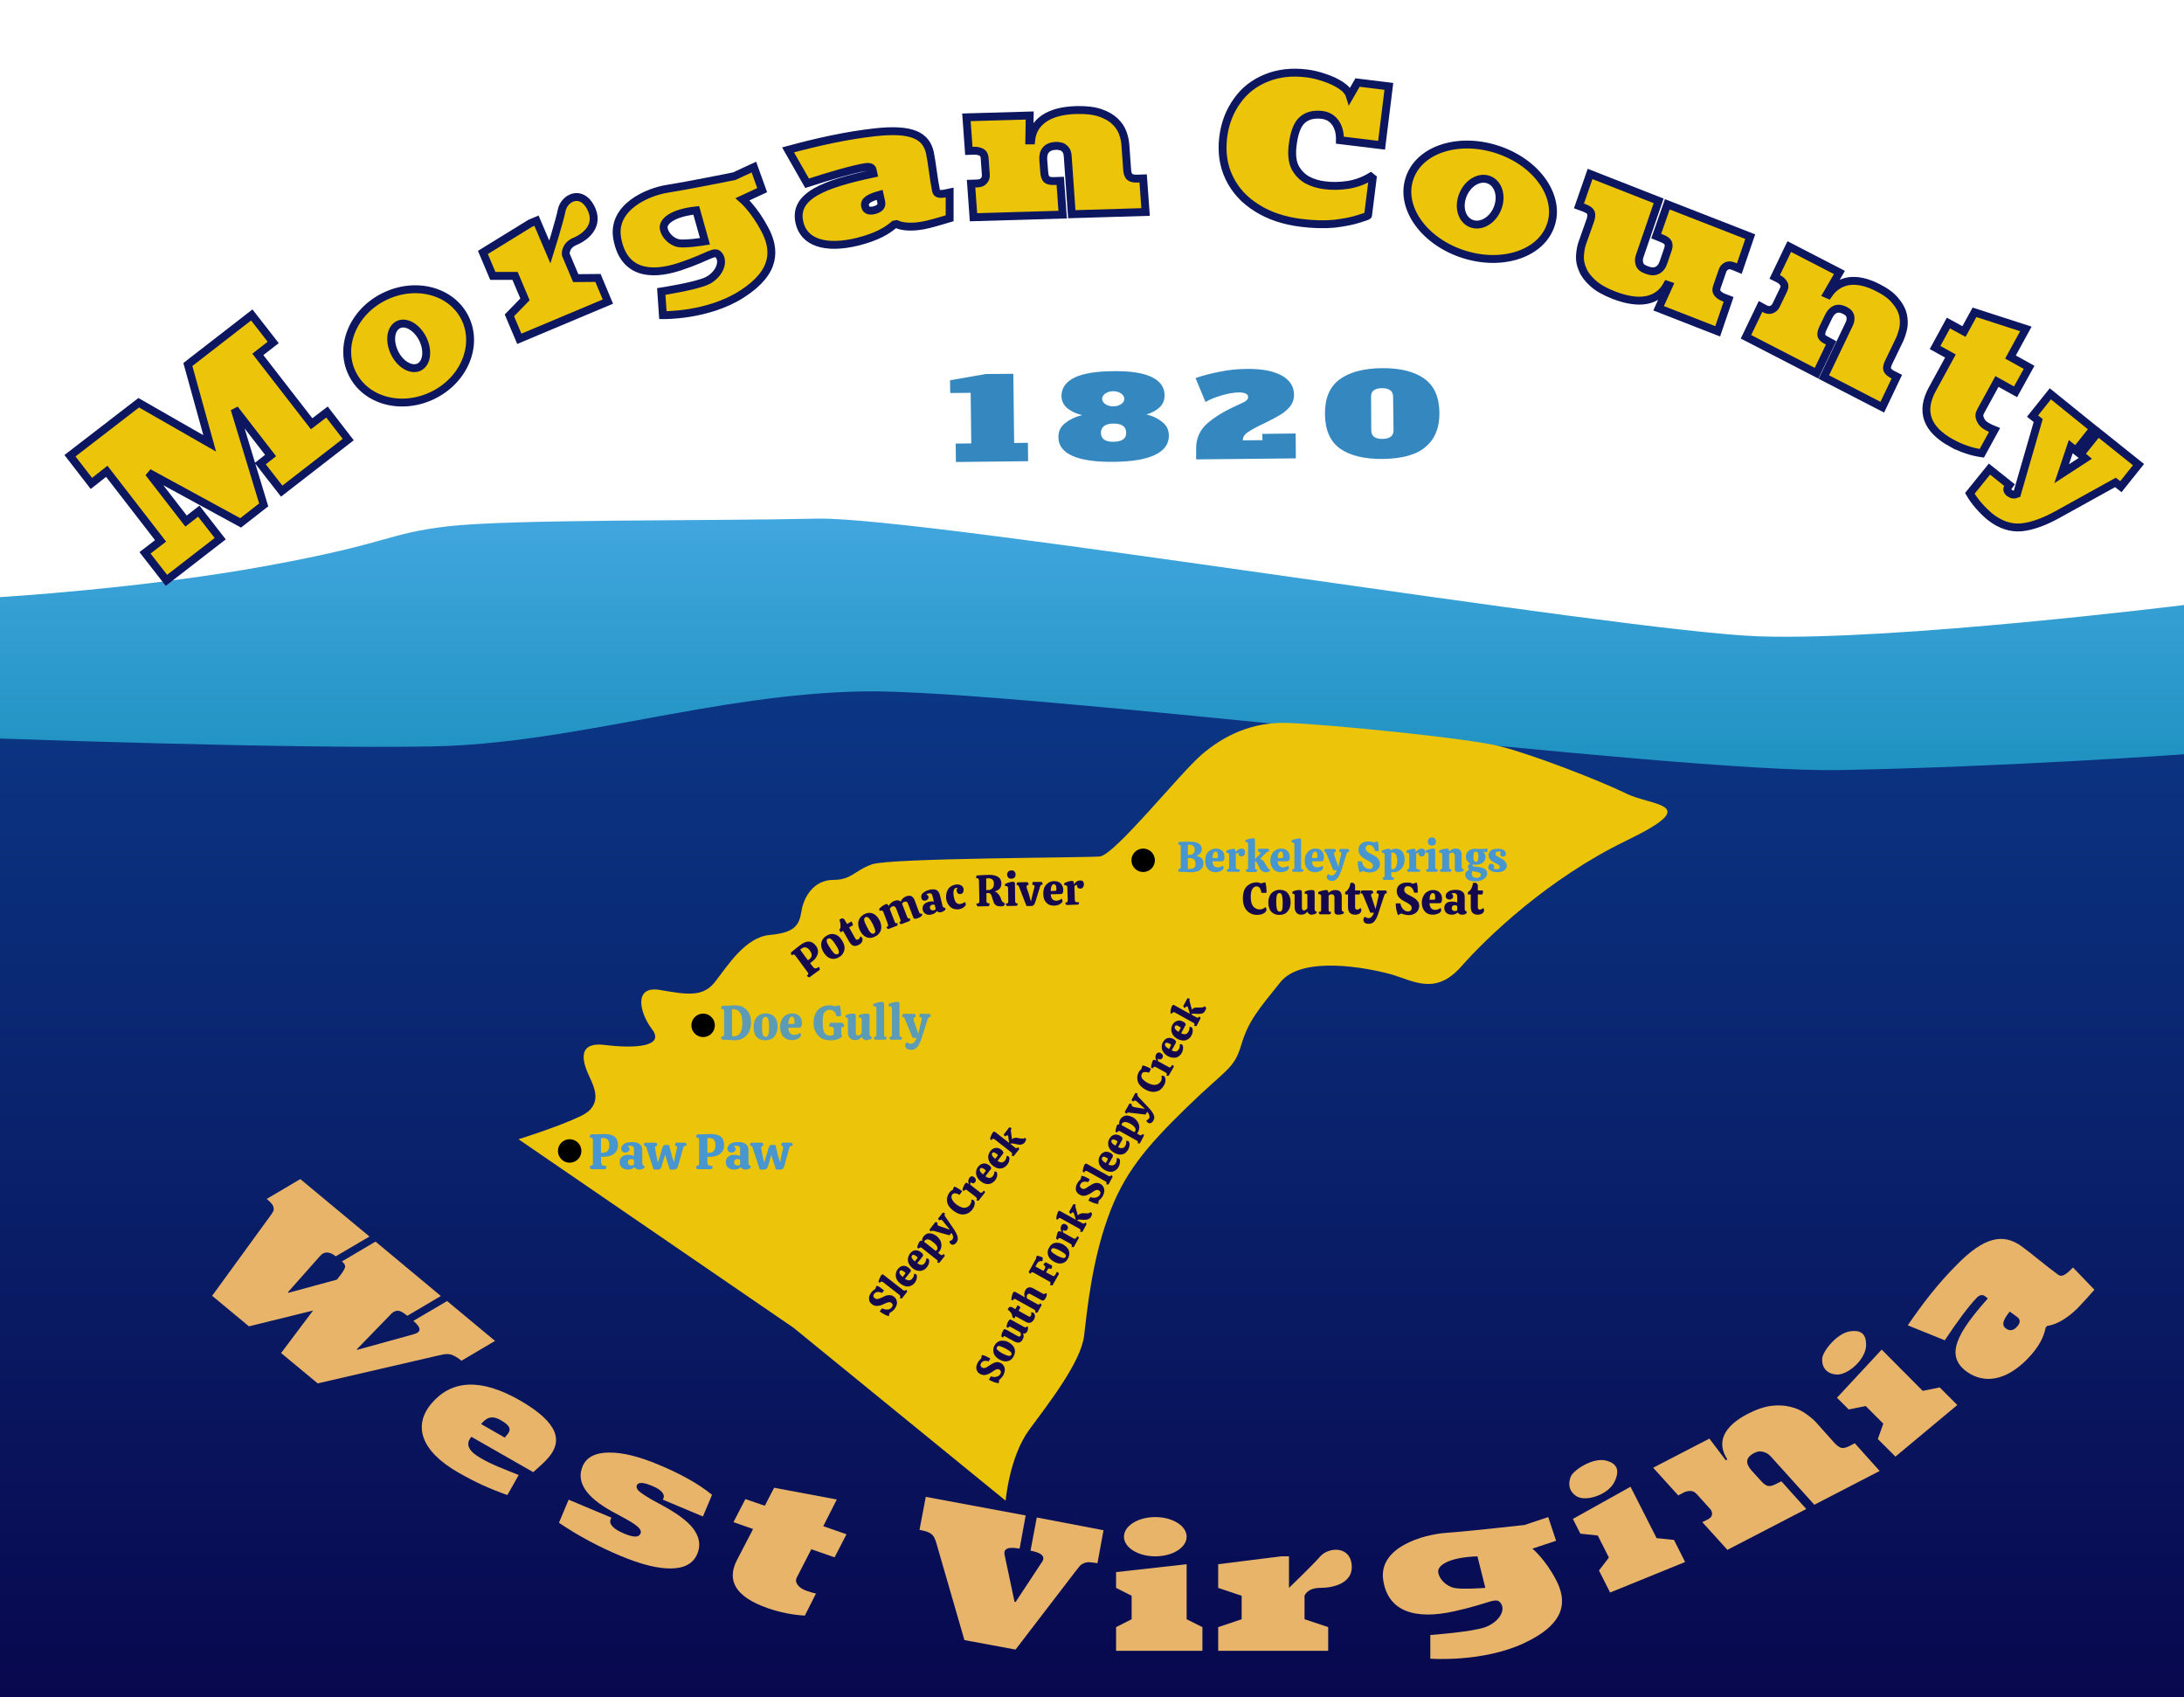 <svg xmlns:xlink="http://www.w3.org/1999/xlink" xmlns="http://www.w3.org/2000/svg" version="1.2" viewBox="0 0 1080 839" width="1080" height="839">
	<title>Flag of Morgan County, West Virginia-svg-svg</title>
	<defs>
		<linearGradient id="g1" x1="540" y1="839" x2="540" y2="256.4" gradientUnits="userSpaceOnUse">
			<stop offset=".7" stop-color="#118ab5"/>
			<stop offset="1" stop-color="#41a6de"/>
		</linearGradient>
		<linearGradient id="g2" x1="540" y1="839" x2="540" y2="341.8" gradientUnits="userSpaceOnUse">
			<stop offset="0" stop-color="#08084e"/>
			<stop offset="1" stop-color="#0b3684"/>
		</linearGradient>
	</defs>
	<style>
		.s0 { fill: #ffffff } 
		.s1 { fill: url(#g1) } 
		.s2 { fill: url(#g2) } 
		.s3 { fill: #ecc40a } 
		.s4 { fill: #ecc40a;stroke: #0d175f;stroke-width: 3.9 } 
		.s5 { fill: #e8b469 } 
		.s6 { fill: #3587bf } 
		.s7 { fill: #000000 } 
		.s8 { fill: #15084d } 
		.s9 { fill: #4796cf } 
		.s10 { fill: #5b9bb6 } 
	</style>
	<path id="Shape 1" class="s0" d="m0 0h1080v839h-1080z"/>
	<path id="Layer" class="s1" d="m0 295.2c0 0 70.5-4.2 132.1-15.5 61.6-11.3 58.4-15.8 89.3-19.5 31-3.6 130.3-2.6 182.6-3.8 52.4-1.2 398.8 56.1 466.2 58.2 67.5 2.2 209.8-15.5 209.8-15.5v539.9h-1080"/>
	<path id="Layer" class="s2" d="m0 365.1c0 0 143.5 5.2 213.7 3.9 70.1-1.3 139.4-26 213.6-27.2 74.3-1.2 399.7 40.3 481.8 38.9 82.1-1.5 170.9-7.8 170.9-7.8v466.1h-1080"/>
	<path id="Layer" class="s3" d="m256.4 563.2c0 0 20-6.2 31.1-11.6 11.1-5.5 6.1-14.5 3.9-19.5-2.3-4.9-7.6-17.4 7.7-15.5 15.4 1.9 29.8 0.7 23.3-7.8-6.4-8.5-9-21.6 3.9-19.4 12.9 2.2 21.2 3.8 27.2-3.9 6.1-7.7 14.9-22.2 27.2-23.3 12.3-1.1 14.5-4.8 15.6-11.6 1-6.9 6-15.5 15.5-15.6 9.5 0 10.4-4.5 19.4-7.7 9-3.2 105.2-3.2 112.7-3.9 7.4-0.8 39.8-41.4 50.5-50.5 10.7-9.1 24.6-16.2 42.7-15.5 18.1 0.6 88.6 7.4 104.9 11.6 16.4 4.2 49.1 16.9 62.2 23.3 13 6.4 38.5 4.7 0 23.3-38.6 18.7-68.7 47.6-81.6 62.2-12.9 14.6-23.6 7-35 3.8-11.3-3.1-43.6-9.4-54.4 3.9-10.7 13.4-15.8 19-19.4 31.1-3.6 12.1-7.2 11.6-27.2 31.1-20 19.5-31.1 32.6-38.8 54.4-7.8 21.7-10.2 45.3-11.7 58.2-1.5 12.9-17.3 33.2-27.2 46.6-9.8 13.5-11.6 35-11.6 35l-104.9-85.5z"/>
	<path id="y" class="s4" d="m1037.5 213.7l20 16-8.7 10.9-2.7-2.1-28 15.5q-10.5 5.9-18.5 6.7-8 0.7-15.5-5.2-3-2.5-5.6-5.5-2.7-3.1-4.4-6.1l9.7-12 9.9 7.9-0.5 0.7q-1.4 1.7 0.5 3.2 1.7 1.3 3.7 0.5l10.5-36.3-2.8-2.2 8.8-11 21.3 17.2-8.7 10.9-2.5-2-4.5 13.4 11.7-7.6-2.4-2z"/>
	<path id="M" class="s4" d="m92 257.6l6.3-4.9 10.6 13.6-26.6 20.6-10.6-13.6 7.7-5.9-26.6-34.4-7.6 6-10.6-13.7 34-26.2 35.1 20.1-10.8-39 31.6-24.5 10.6 13.6-7.6 5.9 26.6 34.3 7.6-5.8 10.5 13.6-32.9 25.5-10.6-13.6 5.1-4-17.8-23 14.4 47.4-11.4 8.9-45.5-24.8z"/>
	<path id="s" class="s5" d="m306.9 769.2q-16.5-6.9-30.5-16.4l4.8-11.4 21.2 8.9-0.4 0.7q-1.5 3.7 6.5 7.1 7 3 8.2 0.1 0.7-1.5-1.1-3.2-1.6-1.6-6.5-4.3l-6.3-3.4q-19.6-10.8-14.7-22.4 2.8-6.7 13-6.8 10.2-0.1 24.8 6.1 16.4 6.8 26.2 14.8l-4.5 10.7-19.8-8.3 0.3-0.8q0.6-1.5-0.9-3.1-1.3-1.5-4.7-2.9-6.5-2.8-7.6-0.3-0.5 1.3 1 2.8 1.5 1.4 6.1 4.1l7.1 3.9q11.1 6.2 14.6 11.9 3.5 5.6 1.1 11.2-2.9 7-12.8 7.2-9.8 0.2-25.1-6.2z"/>
	<path id="t" class="s5" d="m379.6 795q-23.2-8.1-15.2-23.7l8-15.4-9.7-3.4 5.9-11.4 9.6 3.3 4.6-8.9 31 5.8-6.7 13.2 11.5 4-5.9 11.4-11.5-4-7.2 14q-0.9 1.8 0.5 3.7 1.5 1.9 4.5 2.9 2.2 0.8 4.5 1.3l-5.5 10.9q-9.2-0.5-18.4-3.7z"/>
	<path id="c" class="s4" d="m643.6 110.2q-13-1.6-22.1-7.4-9.2-5.7-13.6-14.8-4.4-9-3-20.3 1.3-10.2 6.9-17.9 5.4-7.6 14.3-11.2 9-3.7 20.1-2.3 4.2 0.5 8.8 2.1 4.6 1.5 8.1 3.8 3.5 2.3 4.4 5.2l3.8-6.6 15.5 1.9-3.6 29.1-20.6-2.5q0.1-5.4-2.3-8.7-2.4-3.3-6.6-3.8-6.1-0.7-9.7 2.5-3.7 3.2-4.8 12.7-0.8 6.6 1.2 10.7 2.2 4.1 6.1 6.3 4 2.1 8.7 2.6 5.2 0.7 11.4-0.2 6.1-1 11.2-4.1l1 0.8-2.3 18.4q0 0.3-4.6 1.7-4.6 1.5-12 2.4-7.4 0.7-16.3-0.4z"/>
	<path id="t copy" class="s4" d="m965 219q-18.5-10.2-9.4-26.7l8.9-16.3-7.6-4.2 6.6-12.1 7.7 4.2 5.2-9.5 25.4 8.2-7.6 13.9 9.2 5.1-6.7 12.1-9.2-5.1-8.1 14.8q-1.1 1.9-0.1 4 0.9 2.2 3.4 3.5 1.8 1 3.6 1.7l-6.3 11.5q-7.6-1.1-15-5.1z"/>
	<path id="e" fill-rule="evenodd" class="s5" d="m271.2 720.6c-1.6 2-4.6 4.5-7.5 7.2l-30.6-17.5c-3.2 3.7-1.3 7.2 4.7 10.6 5.5 3.2 11.3 5.3 18.7 8.3l-5.6 9.9c-8.5-3-15.7-6.2-24.2-11.1-18.8-10.7-22.5-23.4-13.3-34.2 9.8-11.5 24.1-12.7 43.7-1.5 19.4 11.2 21.1 20.2 14.1 28.3zm-33.3-16.6l11.7 6.7 1.4-1.7c1.8-2.2 1.4-4.2-3.2-6.8-4.9-2.9-7.4-1.1-9.9 1.8z"/>
	<path id="W" class="s5" d="m139 668.9l15.8-21-31.7 7.8-18.2-15.1 28.6-39.3q0.9-1.2 1.4-2.1 0.6-0.9 0.4-1.9 0-0.9-0.8-2-0.8-1.1-2.6-2.6l16.6-9.8 34.2 28.4-16.7 9.8q-2.1-1.8-4.2-1.9-2-0.1-3.6 1.8l-15.8 17.8 0.3 0.3 23.9-6.5 1.8-2.3q1.8-2.4 2.2-3.7 0.4-1.4-1.5-3l16.6-9.8 32.3 26.9-16.6 9.8q-3-2.6-4.9-2.5-1.9 0.1-3.5 2l-16.6 17.1 0.3 0.2 27.9-7.7q5.8-1.6-0.2-6.6l16.7-9.8 23.7 19.7-16.6 9.8q-1.7-1.4-3.2-2.2-1.4-0.8-2.7-1-1.2-0.2-2.6 0-1.4 0.3-3.3 0.7l-59.3 13.7z"/>
	<path id="V" class="s5" d="m476.9 810.8l-13.8-47.7q-0.4-1.5-0.9-2.5-0.4-1.1-1.3-1.9-0.8-0.8-2.3-1.4-1.4-0.5-3.9-1l3.1-16.3 49.4 9.2-3 16.4q-8.5-1.6-7.4 3.2l4.9 23.1 0.5 0.1 13-19.7q2.9-4.1-5.6-5.7l3.1-16.4 33 6.3-3 16.3q-2.5-0.4-4.1-0.5-1.5 0-2.6 0.5-1.1 0.4-1.9 1.2-0.7 0.8-1.7 2.1l-30.2 39.4z"/>
	<path id="a" fill-rule="evenodd" class="s5" d="m983 641.9l-1.7-1.3c-0.9-0.6-2.4-0.5-3.7 0.9-4 4-10.2 12.5-15.9 21.1l-18.3-7.4c7.1-10.4 14.7-20.4 24.4-30.1 13.4-13.6 22.7-15.5 31.7-9.1 5.7 4.1 11.9 9.6 18.3 14.2 1.8 1.3 3.7 0.1 7.3-3.6l10.6 11c-3 3.4-5.3 6-8.3 9.1-4.7 4.7-10.3 8.2-15.1 8.8l-0.7 0.8c-0.9 4.4-3 9.4-9.4 15.9-10.4 10.4-21 12-29.5 6-11.2-8-4.8-19.3 10.3-36.3zm14.4 9.1l-3.6-2.6c-3.3 4.2-4.2 6.7-1.8 8.4 1.7 1.2 3.4 1.1 5.1-0.6 2.1-2.1 2.2-3.8 0.3-5.2z"/>
	<path id="a copy" fill-rule="evenodd" class="s4" d="m431.9 85.8l-0.4-1.8c-0.2-1.1-1.3-1.7-3.4-1.4-5.9 0.9-17.3 4.2-29 8l-9.4-16.5c14.8-4 28.7-7.1 43-8.7 18.2-2 25.4 1.6 27.2 10.4 1.1 5.5 1.7 12.3 3 18.6 0.4 1.8 2.3 1.8 6.7 0.8v12.7c-3.8 1.1-6.8 2.1-10.6 3-6 1.5-12 1.6-15.7-0.1l-1.1 0.2c-3.6 3.1-8.6 6.1-18.1 8.5-16.4 4-26.7 0.1-28.8-9.6-2.9-13.1 12.1-18.9 36.6-24.1zm3.9 14.2l-0.8-3.7c-5.3 1.5-7.8 3-7.2 5.6 0.3 1.8 1.7 2.6 4.2 2.1 2.9-0.7 4.2-2 3.8-4z"/>
	<path id="n" class="s5" d="m897.2 743.9l-21.2-23.5q-1.3-1.5-2.6-2.1-1.2-0.6-2.3-0.7-1.1-0.2-2 0.1-1 0.3-1.8 0.7-3 1.6-3.3 3.8-0.2 2.1 2.1 4.7l4.8 5.3q1.7 1.9 3.3 2.4 1.7 0.3 4.1-1l2.6-1.3 12.3 13.7-39 20.2-12.4-13.7 2.8-1.4q1.9-1 2-2.4 0.2-1.6-1.1-2.9l-6.3-7q-1.6-1.8-3.4-1.7-1.8 0-3.5 0.9l-2.4 1.3-12.4-13.7 27.8-14.4 8.1 10.7 0.8-0.4q-4.1-6.2-1.6-12 2.6-5.8 11.6-10.5 6.4-3.3 11.7-4 5.3-0.6 9.5 0.5 4.2 1 7.3 3.2 3.1 2.1 5.2 4.3l9.3 10.4q1.8 1.9 3.4 2.4 1.6 0.3 4.1-1l2.5-1.3 12.3 13.7z"/>
	<path id="n copy" class="s4" d="m530 105.9l-2-28.6q-0.1-1.7-0.7-2.8-0.6-1-1.4-1.5-0.8-0.6-1.8-0.7-0.9-0.2-1.8-0.2-3.4 0.1-5 1.9-1.6 1.7-1.4 4.9l0.5 6.4q0.2 2.4 1.2 3.4 1.1 0.9 3.8 0.8l2.9-0.1 1.2 16.7-44.1 1.3-1.2-16.6 3.1-0.1q2.2-0.1 3.2-1.3 1.1-1.2 1-2.9l-0.6-8.5q-0.2-2.1-1.7-2.8-1.5-0.7-3.3-0.7l-2.8 0.1-1.2-16.6 31.3-0.9-0.2 12.3h0.9q0.7-6.9 6.4-10.8 5.7-3.9 15.9-4.2 7.2-0.2 11.9 1.4 4.6 1.6 7.3 4.2 2.7 2.6 3.8 5.7 1.1 3 1.3 5.8l0.9 12.6q0.2 2.3 1.2 3.3 1.1 1 3.9 0.9l2.8-0.1 1.2 16.6z"/>
	<path id="n copy 3" class="s4" d="m820.2 99.3l-9.3 27.1q-0.6 1.7-0.4 2.9 0.1 1.2 0.6 2 0.5 0.8 1.3 1.3 0.9 0.5 1.7 0.8 3.2 1.3 5.3 0.3 2.2-1 3.2-4l2.1-6.1q0.8-2.2 0.2-3.5-0.6-1.3-3.2-2.3l-2.7-1.1 5.5-15.7 41 16-5.4 15.8-2.9-1.2q-2-0.8-3.4-0.1-1.5 0.8-2 2.3l-2.8 8.1q-0.7 2 0.4 3.2 1.1 1.2 2.8 1.9l2.6 1-5.4 15.8-29.2-11.4 5.1-11.3-0.9-0.3q-3.3 6.1-10.1 7.5-6.7 1.3-16.3-2.4-6.7-2.6-10.3-5.9-3.7-3.3-5.1-6.8-1.5-3.4-1.3-6.7 0.2-3.3 1-5.9l4.2-11.9q0.7-2.2 0.2-3.6-0.6-1.3-3.2-2.3l-2.7-1 5.5-15.8z"/>
	<path id="n copy 2" class="s4" d="m901.9 186.4l12.4-25.9q0.8-1.6 0.8-2.7 0.1-1.2-0.3-2-0.3-0.8-1-1.4-0.7-0.5-1.4-0.9-2.7-1.4-4.8-0.6-2.1 0.9-3.4 3.7l-2.8 5.8q-1 2.2-0.7 3.5 0.3 1.3 2.6 2.4l2.2 1.2-7.2 15-34.9-18 7.2-15 2.4 1.3q1.8 0.8 3.1 0.2 1.5-0.6 2.2-2.1l3.7-7.7q0.9-1.9 0-3.1-0.8-1.3-2.2-2.1l-2.2-1.1 7.2-15 24.8 12.8-6.2 10.7 0.7 0.3q3.9-5.7 10.2-6.7 6.4-0.9 14.5 3.3 5.7 2.9 8.5 6.4 2.9 3.4 3.7 6.8 0.8 3.5 0.2 6.7-0.7 3.1-1.8 5.6l-5.5 11.4q-1 2.1-0.7 3.4 0.4 1.3 2.6 2.5l2.2 1.1-7.2 15.1z"/>
	<path id="Shape 5" class="s5" d="m637.4 769.4v15.6c0 0 11.5-11 15.5-15.6 4-4.5 14.4-5.3 15.5 3.9 1.1 9.3-8.9 11.7-15.5 11.7-6.6 0-7.8 3.9-7.8 3.9v11.6l11.7 3.9v11.7h-54.4v-11.7l11.6-3.9v-11.6l-11.6-3.9v-11.7l31.1-3.9z"/>
	<path id="Shape 5 copy" class="s4" d="m265.3 109.1l6.6 15.5c0 0 4.7-14.9 5.9-20.8 1.3-5.9 9.4-10.2 14.2-1.4 4.8 8.9-2.3 14.7-7.6 16.9-5.3 2.2-4.6 6.6-4.6 6.6l4.9 11.6 11-0.1 4.9 11.7-43.8 18.4-4.9-11.6 7.7-7.9-4.9-11.6h-11l-4.9-11.6 23.4-14.4z"/>
	<path id="Shape 7" fill-rule="evenodd" class="s4" d="m214.1 195.4c-15.5 7.6-33.3 2.8-39.9-10.7-6.7-13.5 0.5-30.6 15.9-38.1 15.5-7.6 33.3-2.8 39.9 10.7 6.6 13.5-0.5 30.6-15.9 38.1zm-5-27.8c-2.9-5.8-8.3-9-12.1-7.1-3.9 1.9-4.7 8.1-1.9 13.9 2.8 5.8 8.3 8.9 12.1 7.1 3.9-1.9 4.7-8.1 1.9-13.9z"/>
	<path id="Shape 7 copy" fill-rule="evenodd" class="s4" d="m722.3 125.2c-19.2-6.8-30.4-23.7-25-37.8 5.3-14.1 25.1-19.9 44.3-13.1 19.2 6.8 30.4 23.7 25 37.7-5.3 14.1-25.1 20-44.3 13.2zm18.3-22.4c2.3-6 0.3-12.3-4.5-14-4.8-1.7-10.5 1.8-12.8 7.9-2.3 6-0.3 12.2 4.5 13.9 4.8 1.7 10.5-1.8 12.8-7.8z"/>
	<path id="Shape 4" fill-rule="evenodd" class="s5" d="m734.5 804.4c6.5-2.4 10.1-8 7.8-11.6-2.4-3.7-4.9-0.2-23.3 3.8-18.5 4.1-32.6 0.6-35-15.5-2.4-16.2 19.8-22.5 31.1-23.3 11.2-0.8 38.8-3.9 38.8-3.9l11.7-3.9 3.9 11.7-11.7 3.9c0 0 6.4 5.3 11.7 15.5 5.3 10.2 5.2 21.3-15.6 31.1-20.7 9.8-46.6 7.8-46.6 7.8v-11.7c0 0 20.7-1.5 27.2-3.9zm-23.3-27.2c0.4 3.4 3.9 6.9 7.8 7.8 3.9 0.9 15.5 0 15.5 0l-3.9-15.6c-14.2 0.5-19.8 4.5-19.4 7.8z"/>
	<path id="Shape 4 copy" fill-rule="evenodd" class="s4" d="m349.9 138.7c5.4-2.8 8.1-8.6 5.9-12.1-2.3-3.5-4.2 0.1-19.6 5.2-15.5 5.1-27.8 2.5-30.9-13.5-3.2-15.9 15.3-23.6 24.9-25 9.6-1.5 32.9-6.2 32.9-6.2l9.7-4.5 4.1 11.4-9.7 4.5c0 0 5.8 5 11 14.9 5.2 9.8 5.9 20.9-11.2 31.9-17 11-39.2 10.5-39.2 10.5l-0.8-11.7c0 0 17.6-2.7 22.9-5.4zm-21.7-25.8c0.5 3.3 3.8 6.6 7.2 7.3 3.3 0.7 13.2-0.9 13.2-0.9l-4.3-15.3c-12.1 1.3-16.6 5.6-16.1 8.9z"/>
	<path id="1820" fill-rule="evenodd" class="s6" d="m508.4 228l-35.7 0.4-0.1-9.1 7.7-0.1-0.3-25-10.1 0.1-0.1-6.3 17.8-3.1 13.5-0.1 0.4 34.2 6.8-0.1zm58.5-23.1q4.5 1 7.7 3.6 3.4 2.6 3.4 6.8 0.1 6.3-6.9 9.6-6.9 3.3-20.3 3.4-13.4 0.2-20.4-2.9-7-3.1-7-9.2-0.1-4.4 3.4-7.1 3.5-2.7 8.3-3.9-4.3-1-7.2-3.3-2.9-2.4-3-6.1 0-5.9 6.4-9.1 6.4-3.1 19-3.2 12.6-0.2 19 2.8 6.5 3 6.6 9 0 3.8-2.5 6.1-2.6 2.4-6.5 3.5zm-10.9-7.7c0-2.1-2.5-3.8-5.5-3.8-3 0-5.5 1.7-5.5 3.8 0 2 2.5 3.7 5.5 3.7 3 0 5.5-1.7 5.5-3.7zm-5.3 21.2q6.3-0.1 6.2-4.5 0-2.2-1.6-3.4-1.6-1.1-4.7-1.1-3 0-4.6 1.2-1.6 1.2-1.6 3.4 0.1 4.5 6.3 4.4zm40.8 8.7v-4.8q-0.1-4.8 1.9-8.5 2-3.7 6.7-6.9 4.6-3.4 12.7-7 2.4-1 3.4-1.8 1-0.8 1-1.8 0-2.3-4.8-2.3-3.5 0.1-8.1 1.4-4.5 1.3-8.2 3.3l-4.9-11.8q5.2-1.8 11.8-3.1 6.7-1.4 13.4-1.4 11.1-0.2 17.3 3.2 6.1 3.3 6.2 9.5 0 3.4-2.1 6-2.1 2.5-5.1 4.2-3 1.8-7.8 4.1-5.3 2.5-7.9 4.3-2.5 1.7-2.4 4l9.7-0.1-0.1-3.1 16.5-0.2 0.1 12.3zm92.2-0.2q-13.5 0.1-21-5.1-7.4-5.3-7.5-17.1-0.1-11.7 7.2-17.1 7.3-5.4 20.9-5.6 13.5-0.1 20.9 5.1 7.5 5.3 7.6 17 0.1 10.9-6.7 16.7-6.6 5.9-21.4 6.1zm-0.1-9.9q5.5-0.1 5.5-4.2l-0.2-16.8q-0.1-4.1-5.5-4.1-5.5 0.1-5.4 4.2l0.1 16.8q0.1 4.1 5.5 4.1z"/>
	<path id="Shape 3" class="s5" d="m594.6 816.1h-42.7v-11.7l7.7-3.9v-11.6l-7.7-3.9v-7.8l34.9-3.9v27.2l7.8 3.9z"/>
	<ellipse id="Shape 2" class="s5" cx="571.3" cy="759.7" rx="15.5" ry="9.7"/>
	<path id="Shape 3 copy" class="s5" d="m833.3 772.2l-37.1 15.1-5.5-10.9 4.9-6.4-5.5-10.9-8.6-0.9-3.7-7.3 28.5-15.9 12.9 25.4 8.6 0.9z"/>
	<path id="Shape 3 copy 2" class="s5" d="m967.9 694.6l-30.6 25.5-8.7-8.7 2.7-7.6-8.7-8.7-8.4 1.7-5.8-5.8 22.1-23.8 20.3 20.4 8.4-1.7z"/>
	<circle id="Layer" class="s7" cx="281.7" cy="569" r="5.8"/>
	<circle id="Layer" class="s7" cx="347.7" cy="506.9" r="5.8"/>
	<circle id="Layer" class="s7" cx="565.3" cy="425.3" r="5.8"/>
	<path id="Shape 8" class="s5" d="m922.8 665c0 6.8-9 15.1-14.9 14.5-5.4-0.5-7.1-4.4-6.8-8 0.3-3.5 7.4-12.7 14.2-13.4 4.1-0.5 7.6 0.6 7.5 6.9z"/>
	<path id="Shape 8 copy" class="s5" d="m798.4 732.5c-3.1 6.5-14.2 10.1-18.8 7.2-4.1-2.6-4.2-6.8-2.7-10 1.5-3.1 11.2-9.6 17.8-7.5 4.1 1.2 6.8 3.9 3.7 10.3z"/>
	<path id="County Seat" fill-rule="evenodd" class="s8" d="m626.3 441.4h-2.5q-0.2-1.4-0.8-2.3-0.6-0.9-1.6-0.9-1.3 0-2.1 1.3-0.8 1.2-0.8 3.9 0 3.2 1.2 4.7 1.3 1.5 3.3 1.5 0.9 0 1.6-0.4 0.8-0.3 1.1-0.8 0.3 0.2 0.4 0.6 0.2 0.4 0.2 0.7 0 0.6-0.6 1.2-0.5 0.6-1.6 1-1.1 0.4-2.5 0.4-1.9 0-3.5-0.9-1.6-0.9-2.6-2.8-0.9-1.8-0.9-4.4 0-2.6 0.8-4.4 0.9-1.8 2.4-2.6 1.6-1 3.7-1 0.5 0 1.1 0.2 0.6 0.1 1.1 0.3 0.3-0.1 1-0.3 0.6-0.1 1-0.2 0.6 1.6 0.6 5.2zm6.3 10.9q-2.4 0-3.9-1.5-1.5-1.6-1.5-4.5 0-2 0.7-3.5 0.7-1.4 2-2.1 1.3-0.8 2.9-0.8 1.7 0 2.9 0.7 1.2 0.7 1.8 2.1 0.7 1.3 0.7 3.3 0 2-0.7 3.4-0.7 1.4-1.9 2.2-1.3 0.7-3 0.7zm0.2-1.6q0.8 0 1.2-0.9 0.3-0.9 0.3-3.3 0-2-0.2-3.1-0.2-1.1-0.5-1.5-0.4-0.4-0.9-0.4-0.8 0-1.2 0.9-0.4 0.9-0.4 3.3 0 2 0.2 3.1 0.2 1.1 0.6 1.5 0.3 0.4 0.9 0.4zm17.3-1.3q0 0.5 0.2 0.9 0.3 0.3 0.8 0.4v0.6q-0.3 0.4-1.1 0.6-0.7 0.3-1.5 0.3-0.7 0-1.2-0.4-0.6-0.4-0.8-1.2-1 1.6-3 1.6-1.6 0-2.4-1-0.9-1-0.9-2.6v-6.1q0-0.4-0.3-0.5-0.2-0.2-0.8-0.2v-1q0.4-0.2 1.3-0.5 0.9-0.3 2-0.3 0.6 0 0.9 0.1 0.3 0.1 0.4 0.3 0.1 0.3 0.1 0.8v7.5q0 0.7 0.3 1 0.2 0.4 0.7 0.4 0.5 0 0.9-0.3 0.4-0.3 0.8-0.7v-6.6q0-0.7-1.3-0.7v-1q0.4-0.2 1.3-0.5 1-0.3 2.1-0.3 0.9 0 1.2 0.3 0.3 0.2 0.3 0.9zm14.4 1.4l0.1 0.6q-0.4 0.4-1.2 0.6-0.9 0.2-1.7 0.2-0.9 0-1.4-0.4-0.4-0.4-0.4-1.1v-7q0-0.8-0.4-1.2-0.4-0.4-1-0.4-0.9 0-1.5 0.7v6.8q0 0.7 0.2 1 0.3 0.2 1 0.2 0 0.7-0.5 1.2h-5.1q-0.5-0.5-0.5-1.2 0.7 0 1-0.2 0.2-0.3 0.2-1v-6.5q0-0.6-0.3-0.8-0.3-0.3-1.1-0.3v-1q0.7-0.4 2-0.7 1.3-0.3 1.9-0.3 0.5 0 0.8 0.3 0.3 0.3 0.3 1.2 0.6-0.7 1.5-1.1 0.9-0.4 1.9-0.4 1.6 0 2.4 0.8 0.8 0.8 0.8 2.6v6.1q0 1.1 1 1.3zm7.8-8.6h-2.2v6.3q0 0.7 0.3 0.9 0.3 0.3 0.7 0.3 0.5 0 0.9-0.3 0.5-0.2 0.8-0.5 0.2 0.2 0.3 0.5 0.1 0.4 0.1 0.7 0 0.5-0.4 1-0.3 0.5-1 0.8-0.7 0.3-1.7 0.3-1.6 0-2.6-0.9-0.9-0.9-0.9-3v-6.1h-1.4v-1.3q0.6-0.1 1.1-0.8 0.6-0.6 1-1.6 0.4-1 0.5-2 0.4-0.1 0.7-0.1 0.8 0 1.2 0.5 0.4 0.4 0.4 1v2.3h2.6q0 0.7-0.1 1.2-0.1 0.5-0.3 0.8zm13.1-2q0.4 0.5 0.4 1.4-0.5 0-0.8 0.2-0.3 0.3-0.5 0.9l-2.6 7.9q-1 3.3-2.1 4.7-1.1 1.4-2.8 1.4-1.4 0-2.1-0.5-0.7-0.6-0.7-1.4 0-0.6 0.2-1 0.3-0.4 0.7-0.6 0.6 0.7 1.8 0.7 0.7 0 1.4-0.7 0.7-0.7 1.1-2h-1.8l-3.4-8.3q-0.1-0.1-0.3-0.6-0.1-0.4-0.4-0.5-0.3-0.2-0.7-0.2 0-0.9 0.5-1.4h5.2q0.6 0.6 0.6 1.4-1.1 0-1.1 1 0 0.4 0.2 0.7l2 6.1 1.5-6.4q0.1-0.3 0.1-0.5 0-0.9-1.1-0.9 0-0.9 0.4-1.4zm4.8 6.4h2.3q0.3 1.8 1.4 2.9 1 1.1 2.4 1.1 1 0 1.4-0.6 0.4-0.5 0.4-1.1 0-1-0.8-1.6-0.8-0.7-2.4-1.5-2.1-1-3.1-2.2-1.1-1.3-1.1-3 0-1.4 0.6-2.3 0.7-1 1.8-1.5 1.2-0.5 2.6-0.5 0.7 0 1.6 0.1 0.8 0.2 1.3 0.5l1.9-0.6q0.4 0.7 0.5 1.9 0.1 1.2 0.1 2.8v0.3h-1.8q-0.8-3.2-3.1-3.2-0.9 0-1.4 0.5-0.4 0.5-0.4 1.3 0 0.7 0.3 1.1 0.4 0.5 0.9 0.9 0.6 0.3 1.5 0.8 1.4 0.7 2.3 1.3 1 0.6 1.7 1.6 0.7 0.9 0.7 2.3 0 1.2-0.7 2.3-0.6 1-1.8 1.6-1.2 0.6-2.7 0.6-1.8 0-3.6-0.8l-1.7 0.8q-0.4-0.9-0.8-2.7-0.3-1.8-0.3-3.1zm19.5 3.2q1.4 0 2.6-0.9 0.2 0.1 0.3 0.5 0.1 0.4 0.1 0.6 0 0.4-0.5 1-0.5 0.5-1.5 0.8-0.9 0.4-2.1 0.4-1.7 0-2.9-0.7-1.2-0.7-1.9-2.1-0.7-1.3-0.7-3.2 0-1.8 0.8-3.3 0.7-1.4 2-2.1 1.2-0.8 2.8-0.8 2 0 3.2 1.2 1.2 1.1 1.2 3.2 0 1-0.3 1.6-0.3 0.5-1.1 0.5h-4.8q0.2 3.3 2.8 3.3zm-1.1-8.3q-0.7 0-1.2 0.8-0.4 0.7-0.5 2.5h2.3q0.3 0 0.4-0.2 0.1-0.2 0.1-0.8 0-1.3-0.3-1.8-0.3-0.5-0.8-0.5zm5.6 7.4q0-1.5 1-2.4 1-0.8 2.9-0.8 0.6 0 1.3 0.1 0.7 0.1 1.2 0.4v-3q0-0.9-0.5-1.3-0.4-0.4-1.2-0.4-0.7 0-1.2 0.4 0.5 0.1 0.7 0.5 0.2 0.3 0.2 0.7 0 0.7-0.5 1.1-0.5 0.5-1.3 0.5-0.9 0-1.4-0.5-0.5-0.5-0.5-1.3 0-0.8 0.6-1.5 0.5-0.6 1.6-1.1 1.1-0.4 2.7-0.4 2.2 0 3.4 0.9 1.1 0.9 1.1 2.6v5.9q0 1.1 1 1.3v0.7q-0.3 0.4-0.9 0.7-0.7 0.2-1.4 0.2-1.5 0-2.1-1.1-0.6 0.5-1.3 0.8-0.7 0.3-1.7 0.3-1.6 0-2.7-0.9-1-1-1-2.4zm6.4 1.1v-2.1q-0.3-0.2-0.6-0.3-0.3-0.1-0.7-0.1-0.6 0-1 0.4-0.4 0.4-0.4 1.1 0 0.6 0.4 1 0.4 0.4 1.1 0.4 0.3 0 0.6-0.1 0.4-0.1 0.6-0.3zm12.4-7.8h-2.2v6.3q0 0.7 0.3 0.9 0.2 0.3 0.7 0.3 0.4 0 0.9-0.3 0.5-0.2 0.7-0.5 0.3 0.2 0.4 0.5 0.1 0.4 0.1 0.7 0 0.5-0.4 1-0.3 0.5-1.1 0.8-0.7 0.3-1.7 0.3-1.5 0-2.5-0.9-0.9-0.9-0.9-3v-6.1h-1.4v-1.3q0.6-0.1 1.1-0.8 0.6-0.6 0.9-1.6 0.4-1 0.5-2 0.4-0.1 0.8-0.1 0.8 0 1.2 0.5 0.4 0.4 0.4 1v2.3h2.5q0 0.7 0 1.2-0.1 0.5-0.3 0.8z"/>
	<path id="Paw Paw" fill-rule="evenodd" class="s9" d="m298.5 560.6q3.8 0 5.5 1.4 1.6 1.4 1.6 4.2 0 1.6-0.8 2.9-0.8 1.3-2.5 2.1-1.6 0.7-4 0.7h-1.1v2.2q0 1 0.3 1.5 0.2 0.5 0.7 0.6 0.6 0.2 1.7 0.2 0 0.5-0.1 0.9-0.2 0.4-0.4 0.7h-7.2q-0.3-0.3-0.4-0.7-0.2-0.4-0.2-0.9 0.9 0 1.2-0.3 0.4-0.2 0.4-0.9v-11.6q0-0.7-0.4-1-0.3-0.3-1.2-0.3 0-0.8 0.6-1.5 1.6 0 4.5-0.1 1.4-0.1 1.8-0.1zm2.8 5.5q0-1.6-0.7-2.6-0.7-0.9-2.4-0.9-0.6 0-1 0.1v7.2q0.3 0 0.7 0 2 0 2.7-1.1 0.7-1 0.7-2.7zm5.1 8.4q0-1.6 1.1-2.6 1.1-1 3.2-1 0.7 0 1.5 0.2 0.8 0.1 1.3 0.4v-3.3q0-1-0.5-1.4-0.5-0.4-1.4-0.4-0.8 0-1.3 0.4 0.5 0.1 0.7 0.5 0.3 0.3 0.3 0.8 0 0.7-0.6 1.2-0.6 0.5-1.4 0.5-1 0-1.5-0.5-0.6-0.6-0.6-1.4 0-0.9 0.6-1.6 0.6-0.8 1.8-1.3 1.2-0.4 3-0.4 2.5 0 3.7 1 1.3 1 1.3 2.9v6.5q0 1.2 1.1 1.4v0.8q-0.3 0.5-1.1 0.7-0.7 0.3-1.5 0.3-1.6 0-2.3-1.2-0.6 0.5-1.4 0.9-0.8 0.3-1.9 0.3-1.8 0-3-1-1.1-1.1-1.1-2.7zm7.1 1.3v-2.4q-0.3-0.2-0.7-0.3-0.4-0.1-0.7-0.1-0.7 0-1.1 0.4-0.5 0.4-0.5 1.2 0 0.7 0.5 1.2 0.4 0.4 1.1 0.4 0.4 0 0.8-0.1 0.3-0.1 0.6-0.3zm25.5-10.9q0.5 0.5 0.5 1.5-0.8 0-1.2 0.2-0.3 0.3-0.5 0.9l-2.2 8q-0.3 1-0.5 1.6-0.3 0.5-0.7 0.8-0.5 0.3-1.3 0.3h-1.9l-2.3-7.4-1.4 4.7q-0.3 1.4-0.7 2-0.3 0.5-1.1 0.6v0.1h-2.5l-3.4-10.5q-0.2-0.8-0.5-1-0.3-0.3-0.9-0.3 0-1 0.5-1.5h5.6q0.2 0.3 0.4 0.7 0.1 0.4 0.1 0.8-0.5 0-0.8 0.3-0.3 0.2-0.3 0.8 0 0.1 0 0.3 0 0.1 0.1 0.2l0.6 3.4 0.7 3.4 1.1-3.4 0.7-2.6q0.4-1.5 0.8-2.1 0.4-0.7 1.1-0.7l1.9 0.1 1.3 5.2 1.1 3.4 0.6-3.4 0.8-3.4q0.1-0.4 0.1-0.7 0-0.4-0.3-0.6-0.2-0.2-0.7-0.2 0-1 0.4-1.5zm12.1-4.3q3.8 0 5.4 1.4 1.6 1.4 1.6 4.2 0 1.6-0.8 2.9-0.8 1.3-2.5 2.1-1.6 0.7-4 0.7h-1v2.2q0 1 0.2 1.5 0.2 0.5 0.7 0.6 0.6 0.2 1.7 0.2 0 0.5-0.1 0.9-0.2 0.4-0.4 0.7h-7.2q-0.2-0.3-0.4-0.7-0.1-0.4-0.1-0.9 0.8 0 1.1-0.3 0.4-0.2 0.4-0.9v-11.6q0-0.7-0.4-1-0.3-0.3-1.1-0.3 0-0.8 0.5-1.5 1.7 0 4.5-0.1 1.4-0.1 1.9-0.1zm2.7 5.5q0-1.6-0.7-2.6-0.7-0.9-2.4-0.9-0.6 0-0.9 0.1v7.2q0.2 0 0.6 0 2 0 2.7-1.1 0.7-1 0.7-2.7zm5.1 8.4q0-1.6 1.1-2.6 1.1-1 3.2-1 0.7 0 1.5 0.2 0.8 0.1 1.3 0.4v-3.3q0-1-0.5-1.4-0.5-0.4-1.3-0.4-0.9 0-1.4 0.4 0.5 0.1 0.7 0.5 0.3 0.3 0.3 0.8 0 0.7-0.6 1.2-0.6 0.5-1.4 0.5-1 0-1.5-0.5-0.6-0.6-0.6-1.4 0-0.9 0.6-1.6 0.6-0.8 1.8-1.3 1.2-0.4 3-0.4 2.5 0 3.7 1 1.3 1 1.3 2.9v6.5q0 1.2 1.1 1.4v0.8q-0.3 0.5-1 0.7-0.8 0.3-1.5 0.3-1.7 0-2.4-1.2-0.6 0.5-1.4 0.9-0.8 0.3-1.8 0.3-1.9 0-3.1-1-1.1-1.1-1.1-2.7zm7.1 1.3v-2.4q-0.3-0.2-0.7-0.3-0.3-0.1-0.7-0.1-0.7 0-1.1 0.4-0.5 0.4-0.5 1.2 0 0.7 0.5 1.2 0.4 0.4 1.2 0.4 0.3 0 0.7-0.1 0.3-0.1 0.6-0.3zm25.5-10.9q0.5 0.5 0.5 1.5-0.7 0-1.1 0.2-0.4 0.3-0.6 0.9l-2.2 8q-0.3 1-0.5 1.6-0.3 0.5-0.7 0.8-0.5 0.3-1.2 0.3h-2l-2.3-7.4-1.3 4.7q-0.4 1.4-0.8 2-0.3 0.5-1.1 0.6v0.1h-2.5l-3.4-10.5q-0.2-0.8-0.5-1-0.3-0.3-0.9-0.3 0-1 0.5-1.5h5.6q0.2 0.3 0.4 0.7 0.1 0.4 0.1 0.8-0.5 0-0.8 0.3-0.3 0.2-0.3 0.8 0 0.1 0 0.3 0 0.1 0.1 0.2l0.6 3.4 0.8 3.4 1-3.4 0.8-2.6q0.3-1.5 0.7-2.1 0.4-0.7 1.2-0.7l1.9 0.1 1.2 5.2 1.1 3.4 0.6-3.4 0.8-3.4q0.1-0.4 0.1-0.7 0-0.4-0.3-0.6-0.2-0.2-0.7-0.2 0-1 0.5-1.5z"/>
	<path id="Berkeley Springs" fill-rule="evenodd" class="s9" d="m588.6 431.2q-0.8 0-1.9-0.1-2.5-0.1-3.7-0.1-0.4-0.6-0.4-1.3 0.7 0 1-0.3 0.3-0.2 0.3-0.8v-10q0-0.6-0.3-0.8-0.3-0.3-1-0.3 0-0.7 0.4-1.3 1.2 0 3.7-0.1 1.1 0 1.5 0 3.3 0 4.7 1 1.4 1.1 1.4 2.6 0 1.2-0.7 2-0.6 0.9-2 1.5 1.9 0.3 2.7 1.2 0.8 0.8 0.8 2.4 0 4.4-6.5 4.4zm-0.6-8.6q2.8 0 2.8-2.5 0-1.1-0.6-1.8-0.7-0.7-2-0.7-0.6 0-0.8 0.1v4.9q0.3 0 0.6 0zm0.3 7q2.9 0 2.9-2.5 0-1.5-0.7-2.2-0.8-0.7-2.4-0.7h-0.7v5.4q0.5 0 0.9 0zm13.9-0.8q1.3 0 2.5-0.8 0.1 0.2 0.3 0.5 0.1 0.3 0.1 0.6 0 0.4-0.5 0.9-0.5 0.5-1.4 0.8-0.9 0.4-2 0.4-1.6 0-2.8-0.7-1.2-0.7-1.8-2-0.6-1.3-0.6-3 0-1.8 0.6-3.2 0.7-1.3 2-2 1.2-0.8 2.7-0.8 1.9 0 3.1 1.1 1.1 1.2 1.1 3.2 0 0.9-0.3 1.4-0.3 0.6-1.1 0.6h-4.5q0.1 3 2.6 3zm-1-7.8q-0.7 0-1.1 0.7-0.5 0.7-0.5 2.5h2.1q0.3 0 0.5-0.3 0.1-0.2 0.1-0.7 0-1.3-0.3-1.7-0.3-0.5-0.8-0.5zm12.7-1.5q0.9 0 1.4 0.5 0.4 0.5 0.4 1.3 0 0.9-0.5 1.5-0.5 0.6-1.3 0.6-0.7 0-1.1-0.4-0.4-0.4-0.4-1 0-0.3 0-0.5-0.7 0.2-1.3 0.6v6.4q0 0.5 0.2 0.8 0.1 0.3 0.6 0.4 0.4 0.2 1.3 0.2 0 0.3-0.1 0.6-0.1 0.3-0.3 0.5h-5.7q-0.5-0.5-0.5-1.1 0.6 0 0.9-0.3 0.3-0.3 0.3-0.9v-6.1q0-0.6-0.3-0.8-0.3-0.3-1.1-0.3v-0.9q0.7-0.4 1.8-0.7 1.2-0.3 1.8-0.3 0.5 0 0.7 0.3 0.3 0.4 0.3 1.5 0.3-0.8 1.2-1.3 0.8-0.6 1.7-0.6zm14 10.3v0.5q0 0.4-0.5 0.7-0.6 0.2-1.4 0.2-1 0-1.8-0.5-0.7-0.4-1.1-1.1-0.4-0.6-0.8-1.7-0.5-1-0.9-1.6-0.3-0.5-0.8-0.7v3.2q0 0.6 0.2 0.9 0.3 0.2 0.9 0.2 0 0.7-0.5 1.2h-4.6q-0.5-0.5-0.5-1.2 0.6 0 0.8-0.2 0.3-0.3 0.3-0.9v-11.5q0-0.5-0.3-0.8-0.3-0.3-1.1-0.3v-0.8q0.8-0.4 1.9-0.7 1.2-0.3 1.9-0.3 0.5 0 0.7 0.2 0.3 0.2 0.3 0.8v9.4l2.3-2.4q0.4-0.4 0.4-0.7 0-0.3-0.5-0.5-0.4-0.3-0.8-0.3 0-0.3 0.1-0.7 0.1-0.3 0.3-0.6h4.8q0.4 0.4 0.4 1.3-0.5 0-0.8 0.2-0.3 0.1-0.6 0.4l-3.2 3.2q0.8 0.1 1.3 0.5 0.6 0.4 1 1.2 0.6 1 0.6 1 0.7 1.3 1 1.7 0.4 0.5 1 0.7zm6.6-1q1.3 0 2.4-0.8 0.2 0.2 0.3 0.5 0.2 0.3 0.2 0.6 0 0.4-0.5 0.9-0.6 0.5-1.5 0.8-0.9 0.4-2 0.4-1.6 0-2.7-0.7-1.2-0.7-1.8-2-0.7-1.3-0.7-3 0-1.8 0.7-3.2 0.7-1.3 1.9-2 1.2-0.8 2.7-0.8 2 0 3.1 1.1 1.2 1.2 1.2 3.2 0 0.9-0.3 1.4-0.3 0.6-1.1 0.6h-4.6q0.2 3 2.7 3zm-1.1-7.8q-0.6 0-1.1 0.7-0.4 0.7-0.5 2.5h2.2q0.3 0 0.4-0.3 0.1-0.2 0.1-0.7 0-1.3-0.3-1.7-0.3-0.5-0.8-0.5zm6.7 7.7v-11.3q0-0.5-0.3-0.7-0.3-0.3-1.1-0.3v-0.9q0.7-0.4 1.9-0.7 1.1-0.3 1.9-0.3 0.5 0 0.7 0.2 0.2 0.2 0.2 0.8v13.2q0 0.6 0.3 0.9 0.2 0.3 0.9 0.3 0 0.5-0.5 1.1h-4.7q-0.5-0.5-0.5-1.1 0.6 0 0.9-0.3 0.3-0.3 0.3-0.9zm11.3 0.1q1.4 0 2.5-0.8 0.2 0.2 0.3 0.5 0.1 0.3 0.1 0.6 0 0.4-0.5 0.9-0.5 0.5-1.4 0.8-0.9 0.4-2 0.4-1.6 0-2.8-0.7-1.1-0.7-1.8-2-0.6-1.3-0.6-3 0-1.8 0.7-3.2 0.7-1.3 1.9-2 1.2-0.8 2.7-0.8 2 0 3.1 1.1 1.1 1.2 1.1 3.2 0 0.9-0.3 1.4-0.3 0.6-1 0.6h-4.6q0.1 3 2.6 3zm-1-7.8q-0.7 0-1.1 0.7-0.5 0.7-0.5 2.5h2.1q0.4 0 0.5-0.3 0.1-0.2 0.1-0.7 0-1.3-0.3-1.7-0.3-0.5-0.8-0.5zm16.3-1.3q0.5 0.5 0.5 1.3-0.5 0-0.8 0.3-0.3 0.2-0.5 0.8l-2.4 7.6q-1 3.1-2.1 4.4-1.1 1.4-2.7 1.4-1.3 0-1.9-0.6-0.7-0.5-0.7-1.3 0-0.5 0.2-0.9 0.3-0.4 0.6-0.6 0.6 0.7 1.7 0.7 0.7 0 1.4-0.7 0.6-0.6 1.1-1.9h-1.8l-3.2-7.9q-0.1-0.1-0.3-0.5-0.1-0.4-0.4-0.6-0.2-0.2-0.6-0.2 0-0.8 0.4-1.3h5q0.5 0.6 0.5 1.3-1 0-1 1 0 0.4 0.1 0.7l2 5.8 1.4-6.1q0.1-0.3 0.1-0.5 0-0.9-1.1-0.9 0-0.8 0.4-1.3zm4.7 6.1h2.1q0.3 1.8 1.3 2.8 1 1 2.4 1 0.9 0 1.3-0.5 0.4-0.5 0.4-1.1 0-0.9-0.8-1.5-0.8-0.7-2.3-1.4-2-1-3-2.2-1-1.1-1-2.8 0-1.3 0.6-2.2 0.7-0.9 1.7-1.4 1.1-0.5 2.5-0.5 0.7 0 1.5 0.1 0.8 0.2 1.3 0.4l1.8-0.5q0.4 0.7 0.5 1.8 0.1 1.2 0.1 2.7v0.3h-1.8q-0.8-3.1-3-3.1-0.8 0-1.2 0.5-0.5 0.4-0.5 1.2 0 0.7 0.4 1.1 0.3 0.5 0.8 0.8 0.5 0.4 1.4 0.8 1.3 0.6 2.2 1.2 1 0.6 1.6 1.5 0.7 1 0.7 2.3 0 1.1-0.6 2.1-0.6 1-1.8 1.5-1.1 0.6-2.6 0.6-1.7 0-3.4-0.7l-1.6 0.7q-0.4-0.8-0.7-2.5-0.3-1.7-0.3-3zm17.4 5.4q-0.2 0-0.8 0v1.5q0 0.6 0.4 0.9 0.4 0.3 1 0.3 0 0.6-0.5 1.1h-4.7q-0.5-0.5-0.5-1.1 0.6 0 0.8-0.3 0.2-0.2 0.2-0.9v-10.1q0-0.6-0.3-0.8-0.4-0.3-1.1-0.3v-0.9q0.6-0.4 1.7-0.7 1-0.3 1.6-0.3 0.4 0 0.7 0.1 0.3 0.2 0.4 0.7 0.9-0.8 2.6-0.8 1.2 0 2.1 0.5 1 0.6 1.6 1.8 0.6 1.2 0.6 3 0 1.9-0.8 3.4-0.8 1.4-2.1 2.2-1.3 0.7-2.9 0.7zm2.1-5.8q0-2.1-0.6-3-0.7-1-1.7-1-0.3 0-0.6 0.2v7.9q0.4 0.2 0.8 0.2 0.9 0 1.5-1.1 0.6-1.1 0.6-3.2zm12.1-5.9q0.9 0 1.4 0.5 0.4 0.5 0.4 1.3 0 0.9-0.5 1.5-0.4 0.6-1.2 0.6-0.7 0-1.2-0.4-0.4-0.4-0.4-1 0-0.3 0-0.5-0.7 0.2-1.2 0.6v6.4q0 0.5 0.1 0.8 0.1 0.3 0.6 0.4 0.4 0.2 1.3 0.2 0 0.3-0.1 0.6-0.1 0.3-0.3 0.5h-5.7q-0.5-0.5-0.5-1.1 0.7 0 0.9-0.3 0.3-0.3 0.3-0.9v-6.1q0-0.6-0.3-0.8-0.3-0.3-1.1-0.3v-0.9q0.7-0.4 1.8-0.7 1.2-0.3 1.8-0.3 0.5 0 0.8 0.3 0.2 0.4 0.2 1.5 0.3-0.8 1.2-1.3 0.8-0.6 1.7-0.6zm7.1-3.5q0 0.9-0.5 1.5-0.6 0.5-1.5 0.5-0.9 0-1.5-0.5-0.5-0.6-0.5-1.5 0-0.9 0.5-1.4 0.6-0.6 1.5-0.6 0.9 0 1.5 0.6 0.5 0.5 0.5 1.4zm-0.4 4.5v8.2q0 0.6 0.3 0.9 0.3 0.3 1 0.3 0 0.6-0.5 1.1h-4.8q-0.5-0.5-0.5-1.1 0.6 0 0.9-0.3 0.3-0.3 0.3-0.9v-6.2q0-0.6-0.3-0.8-0.3-0.3-1.1-0.3v-0.9q0.5-0.3 1.7-0.6 1.3-0.4 2.1-0.4 0.5 0 0.7 0.2 0.2 0.2 0.2 0.8zm14.1 9.3l0.1 0.6q-0.4 0.3-1.2 0.5-0.8 0.2-1.5 0.2-0.9 0-1.4-0.3-0.4-0.4-0.4-1.1v-6.6q0-0.8-0.4-1.2-0.3-0.4-0.9-0.4-0.9 0-1.5 0.7v6.5q0 0.6 0.3 0.9 0.2 0.3 0.9 0.3 0 0.6-0.5 1.1h-4.8q-0.5-0.5-0.5-1.1 0.6 0 0.9-0.3 0.3-0.3 0.3-0.9v-6.2q0-0.6-0.4-0.8-0.3-0.2-1.1-0.2v-1q0.7-0.4 1.9-0.7 1.3-0.3 1.9-0.3 0.5 0 0.8 0.3 0.3 0.3 0.3 1.2 0.5-0.7 1.4-1.1 0.8-0.4 1.8-0.4 1.6 0 2.3 0.8 0.7 0.7 0.7 2.5v5.8q0 1 1 1.2zm6.2-1.3q2.7 0.2 4.1 1 1.3 0.8 1.3 2.3 0 1.1-0.8 2-0.8 0.9-2.1 1.4-1.3 0.5-2.9 0.5-2.5 0-3.7-0.9-1.3-0.9-1.3-2.4 0-0.8 0.5-1.4 0.6-0.7 1.5-1-0.4-0.3-0.5-0.7-0.2-0.4-0.2-1 0-0.4 0.3-0.7 0.3-0.4 0.9-0.6-1-0.6-1.6-1.5-0.6-0.9-0.6-2 0-1.1 0.6-2 0.5-0.9 1.6-1.4 1-0.5 2.5-0.5 0.8 0 1.4 0.1 2 0 2.7 0 0.8-0.1 1.5-0.2 0.2 0 0.3 0.3 0.1 0.3 0.1 0.6 0 0.9-0.8 0.9-0.2 0-1.2-0.3-0.2-0.1-0.5-0.3 0.7 0.6 1.1 1.4 0.4 0.7 0.4 1.4 0 1.9-1.4 3-1.3 1-3.7 1-0.6 0-1.4-0.1 0 0.5 0.4 0.8 0.4 0.2 1.5 0.3zm-0.2-7.5q-0.7 0-1 0.7-0.2 0.7-0.2 2 0 2.4 1.2 2.4 0.7 0 1-0.7 0.3-0.7 0.3-2.2 0-1.2-0.3-1.7-0.3-0.5-1-0.5zm0.5 13q1 0 1.5-0.5 0.5-0.4 0.5-1.1 0-0.7-0.8-1-0.8-0.3-2.4-0.6l-1-0.2q-0.3 0.5-0.3 1.3 0 0.9 0.6 1.5 0.6 0.6 1.9 0.6zm10.1-2.8q-1.1 0-2.1-0.3-1-0.3-1.7-0.9-0.6-0.5-0.6-1.3 0-0.8 0.4-1.2 0.4-0.5 1.1-0.5 0.6 0 1 0.4 0.4 0.4 0.4 1 0 0.3-0.1 0.5-0.1 0.2-0.2 0.4 0.1 0.2 0.6 0.3 0.5 0.1 1 0.1 0.7 0 1.1-0.3 0.4-0.3 0.4-0.7 0-0.6-0.5-1-0.5-0.4-1.7-1-1.2-0.6-1.8-1-0.6-0.5-1.1-1.2-0.5-0.7-0.5-1.7 0-1.5 1.2-2.4 1.2-0.8 3.3-0.8 2.1 0 3.1 0.7 1 0.7 1 1.7 0 0.7-0.4 1.1-0.5 0.4-1 0.4-0.6 0-1-0.3-0.4-0.4-0.4-0.9 0-0.3 0.1-0.6 0.1-0.3 0.2-0.4-0.4-0.4-1.2-0.4-0.7 0-1.1 0.3-0.4 0.3-0.4 0.8 0 0.7 0.6 1.1 0.5 0.4 1.7 1 1.1 0.6 1.7 1 0.6 0.5 1.1 1.2 0.5 0.7 0.5 1.7 0 1.6-1.4 2.4-1.3 0.8-3.3 0.8z"/>
	<path id="South Fork Sleepy Creek" fill-rule="evenodd" class="s8" d="m489 682.1l1-1.7q1.6 0.6 2.8 0.2 1.3-0.3 1.9-1.4 0.4-0.7 0.2-1.3-0.2-0.6-0.7-0.8-0.8-0.4-1.6-0.1-0.9 0.4-2.1 1.3-1.7 1.1-3.1 1.4-1.4 0.3-2.8-0.5-1-0.5-1.4-1.4-0.5-0.9-0.4-2 0.1-1.1 0.7-2.2 0.3-0.5 0.8-1.1 0.5-0.6 0.9-0.9l0.3-1.7q0.7 0 1.7 0.4 1 0.5 2.2 1.1l0.3 0.2-0.8 1.4q-2.8-0.8-3.8 1-0.4 0.7-0.2 1.2 0.2 0.6 0.8 0.9 0.5 0.3 1 0.2 0.6 0 1.1-0.3 0.5-0.3 1.2-0.8 1.1-0.7 2-1.2 0.8-0.5 1.9-0.6 1-0.1 2.1 0.5 0.9 0.5 1.4 1.4 0.5 0.9 0.5 2.1-0.1 1.1-0.7 2.4-0.8 1.3-2.1 2.4l-0.2 1.6q-0.8 0-2.3-0.5-1.5-0.6-2.6-1.2zm12.2-11.5q-1 1.9-2.8 2.3-1.8 0.5-4-0.7-1.6-0.9-2.4-2-0.8-1.2-0.8-2.5-0.1-1.3 0.6-2.5 0.7-1.3 1.8-1.9 1-0.6 2.3-0.5 1.4 0 2.9 0.8 1.5 0.9 2.3 2 0.8 1.2 0.8 2.4 0 1.3-0.7 2.6zm-1.1-0.8q0.3-0.6-0.2-1.3-0.6-0.7-2.4-1.7-1.5-0.8-2.5-1.1-0.9-0.4-1.3-0.3-0.5 0.2-0.7 0.6-0.4 0.6 0.2 1.3 0.5 0.6 2.3 1.7 1.6 0.8 2.5 1.1 0.9 0.3 1.4 0.2 0.4-0.1 0.7-0.5zm6.3-13.8q0.4 0.2 0.8 0.2 0.4-0.1 0.6-0.5l0.5 0.3q0.2 0.4 0 1.1-0.1 0.7-0.4 1.3-0.4 0.5-0.9 0.8-0.5 0.2-1.1 0 0.7 1.5-0.2 3-0.6 1.2-1.7 1.5-1.1 0.2-2.4-0.5l-4.7-2.6q-0.2-0.1-0.5 0-0.2 0.2-0.4 0.6l-0.8-0.4q-0.1-0.4 0.1-1.2 0.2-0.9 0.7-1.7 0.3-0.5 0.4-0.7 0.2-0.1 0.4-0.1 0.3 0 0.7 0.2l5.7 3.2q0.5 0.3 0.9 0.3 0.4-0.1 0.6-0.5 0.2-0.3 0.1-0.8 0-0.4-0.2-0.8l-5-2.8q-0.5-0.3-1.1 0.6l-0.7-0.4q-0.1-0.4 0.1-1.2 0.2-0.9 0.7-1.7 0.4-0.7 0.7-0.8 0.3-0.2 0.8 0.1zm-1.8-9.6l-0.9 1.6 4.8 2.7q0.5 0.3 0.8 0.2 0.3-0.1 0.5-0.5 0.2-0.3 0.2-0.8 0-0.4-0.1-0.8 0.2-0.1 0.5 0 0.4 0.1 0.6 0.2 0.4 0.2 0.6 0.7 0.2 0.5 0.2 1.2-0.1 0.6-0.5 1.4-0.7 1.2-1.8 1.6-1.1 0.3-2.6-0.6l-4.7-2.6-0.6 1.1-1-0.6q0.1-0.5-0.1-1.1-0.3-0.8-0.9-1.5-0.6-0.7-1.3-1.2 0.1-0.3 0.3-0.6 0.3-0.6 0.8-0.7 0.5-0.1 1 0.1l1.7 1 1.1-1.9q0.5 0.2 0.9 0.5 0.3 0.2 0.5 0.6zm12.5-7.1l0.5 0.2q0.2 1-0.5 2.2-0.9 1.7-2 1.1l-5.5-3q-0.5-0.3-1-0.2-0.5 0.2-0.7 0.7-0.2 0.3-0.2 0.8 0 0.5 0.3 0.9l4.9 2.7q0.5 0.3 0.9 0.2 0.3-0.1 0.6-0.6 0.5 0.3 0.7 0.9l-2.1 3.7q-0.6 0.2-1.2-0.1 0.3-0.5 0.2-0.8-0.1-0.3-0.6-0.6l-9.2-5.1q-0.4-0.3-0.7-0.1-0.4 0.1-0.7 0.7l-0.7-0.3q0-0.8 0.3-1.9 0.2-1.1 0.6-1.7 0.2-0.4 0.5-0.4 0.2-0.1 0.6 0.1l3.4 1.9 1.3 0.8q-0.3-0.8-0.3-1.7 0-0.9 0.5-1.8 0.7-1.2 1.6-1.4 1-0.3 2.3 0.4l4.7 2.6q0.4 0.3 0.8 0.2 0.4-0.1 0.7-0.4zm-0.3-12.4q0.2-0.5 0-0.9-0.2-0.4-0.9-0.8 0.2-0.3 0.6-0.7 0.3-0.3 0.6-0.5l3.2 1.7q0 0.4-0.1 0.9-0.2 0.4-0.4 0.8-0.7-0.4-1.1-0.3-0.4 0-0.6 0.5l-0.8 1.4 3 1.6q0.5 0.3 0.9 0.3 0.4-0.2 0.7-0.8l0.8-1.4q0.8 0.5 1 1l-3.2 5.7q-0.3 0.1-0.7 0-0.3 0-0.6-0.2 0.4-0.7 0.3-1-0.1-0.4-0.5-0.6l-8-4.5q-0.5-0.2-0.8-0.1-0.4 0.2-0.7 0.7-0.6-0.3-0.8-0.9l3.6-6.5q0.1-0.9 0.4-1.5 0.5 0 1.5 0.3 0.9 0.3 1.4 0.6 0.1 0.3 0 0.8 0 0.6-0.2 1-0.7-0.2-1.4 0.1-0.7 0.2-1.1 1l-0.9 1.5 4 2.2zm11.3-4.7q-1 1.9-2.8 2.3-1.8 0.5-4-0.7-1.6-0.9-2.4-2-0.8-1.2-0.8-2.5-0.1-1.2 0.7-2.5 0.6-1.2 1.7-1.9 1-0.6 2.4-0.5 1.3 0 2.8 0.8 1.5 0.9 2.3 2 0.8 1.2 0.8 2.5 0 1.2-0.7 2.5zm-1.1-0.8q0.3-0.6-0.2-1.3-0.5-0.6-2.4-1.7-1.5-0.8-2.4-1.1-1-0.3-1.4-0.2-0.5 0.1-0.7 0.5-0.3 0.6 0.2 1.3 0.5 0.6 2.4 1.7 1.5 0.8 2.4 1.1 0.9 0.3 1.4 0.2 0.4-0.1 0.7-0.5zm-2.2-15.4q0.4-0.8 1-0.9 0.6-0.2 1.2 0.2 0.8 0.4 1 1.1 0.3 0.6-0.1 1.2-0.3 0.6-0.8 0.8-0.5 0.1-1-0.1-0.3-0.2-0.4-0.3-0.2 0.7 0 1.3l5.1 2.9q0.4 0.2 0.7 0.2 0.3 0 0.6-0.3 0.3-0.3 0.7-1 0.3 0.2 0.5 0.4 0.1 0.2 0.2 0.5l-2.5 4.5q-0.6 0.2-1.1-0.1 0.2-0.5 0.1-0.8-0.1-0.4-0.6-0.7l-4.9-2.7q-0.4-0.2-0.8-0.1-0.3 0.1-0.6 0.8l-0.8-0.4q0-0.8 0.3-1.8 0.2-1.1 0.5-1.6 0.2-0.4 0.6-0.4 0.4-0.1 1.3 0.4-0.4-0.6-0.5-1.5-0.1-0.9 0.3-1.6zm14.5-6.8l0.4 0.3q0.3 0.2 0.3 0.7-0.1 0.6-0.4 1.2-0.5 0.9-1.2 1.2-0.7 0.4-1.4 0.4-0.7 0.1-1.7 0-1.1-0.1-1.7-0.1-0.6 0-1 0.4l2.6 1.4q0.5 0.3 0.8 0.2 0.4-0.1 0.7-0.6 0.5 0.3 0.6 0.9l-2 3.7q-0.6 0.3-1.2-0.1 0.3-0.5 0.2-0.8-0.1-0.3-0.6-0.6l-9.2-5.1q-0.4-0.2-0.8-0.1-0.3 0.1-0.7 0.8l-0.7-0.4q0.1-0.8 0.3-1.9 0.3-1.1 0.6-1.6 0.2-0.4 0.5-0.5 0.3-0.1 0.7 0.2l7.6 4.2-0.9-3q-0.2-0.5-0.3-0.6-0.3-0.1-0.7 0.1-0.4 0.3-0.6 0.6-0.3-0.1-0.5-0.4-0.2-0.3-0.3-0.6l2.1-3.8q0.5-0.1 1.2 0.3-0.2 0.4-0.2 0.7 0 0.3 0.1 0.6l1.1 4q0.4-0.5 1-0.8 0.6-0.3 1.4-0.3 1 0 1 0 1.4 0.1 1.9 0 0.5-0.1 1-0.6zm-1.1-5.7l1-1.7q1.6 0.6 2.8 0.2 1.3-0.3 1.9-1.4 0.4-0.7 0.2-1.3-0.2-0.6-0.7-0.8-0.8-0.4-1.6-0.1-0.9 0.4-2.1 1.3-1.7 1.1-3.1 1.4-1.4 0.3-2.7-0.5-1-0.5-1.5-1.4-0.5-0.9-0.4-2 0.1-1.1 0.7-2.2 0.3-0.5 0.8-1.1 0.5-0.6 0.9-0.9l0.4-1.7q0.7 0 1.6 0.4 1 0.5 2.2 1.1l0.3 0.2-0.8 1.4q-2.8-0.8-3.8 1-0.4 0.7-0.2 1.2 0.2 0.6 0.8 0.9 0.5 0.3 1 0.3 0.6-0.1 1.1-0.4 0.5-0.3 1.2-0.8 1.1-0.7 2-1.2 0.8-0.5 1.9-0.6 1-0.1 2.1 0.5 0.9 0.5 1.4 1.4 0.5 0.9 0.5 2.1-0.1 1.2-0.7 2.4-0.8 1.3-2.1 2.4l-0.2 1.6q-0.8 0-2.3-0.5-1.5-0.6-2.6-1.2zm8.4-9.5l-9-5q-0.4-0.3-0.8-0.1-0.3 0.1-0.7 0.7l-0.7-0.3q0-0.8 0.3-1.9 0.3-1.1 0.6-1.6 0.2-0.5 0.5-0.5 0.2-0.1 0.7 0.1l10.6 5.9q0.5 0.3 0.8 0.2 0.4-0.1 0.6-0.6 0.5 0.3 0.7 0.9l-2 3.7q-0.7 0.2-1.2-0.1 0.3-0.5 0.2-0.8-0.1-0.3-0.6-0.6zm5.2-9.1q0.6-1 0.4-2.3 0.2-0.1 0.5 0 0.4 0 0.6 0.1 0.3 0.2 0.5 0.8 0.1 0.6 0 1.5-0.1 0.9-0.6 1.8-0.7 1.3-1.8 1.9-1 0.7-2.4 0.6-1.3-0.1-2.7-0.9-1.4-0.8-2.2-1.9-0.8-1.2-0.8-2.5-0.1-1.3 0.6-2.5 0.8-1.5 2.3-2 1.4-0.4 3 0.5 0.7 0.4 1 0.9 0.3 0.5 0 1.1l-2.1 3.7q2.6 1.2 3.7-0.8zm-6.8-2.6q-0.3 0.5 0.1 1.2 0.4 0.7 1.7 1.5l1-1.8q0.1-0.2 0-0.4-0.1-0.2-0.5-0.4-1-0.6-1.5-0.6-0.6 0.1-0.8 0.5zm11.5-5.9q0.6-1.1 0.4-2.4 0.2 0 0.6 0 0.3 0.1 0.5 0.2 0.3 0.1 0.5 0.8 0.2 0.6 0 1.5-0.1 0.9-0.6 1.8-0.7 1.2-1.7 1.9-1.1 0.6-2.4 0.6-1.3-0.1-2.8-0.9-1.4-0.8-2.2-1.9-0.8-1.2-0.8-2.5-0.1-1.3 0.6-2.5 0.9-1.6 2.3-2 1.4-0.4 3 0.5 0.7 0.4 1.1 0.9 0.2 0.5-0.1 1.1l-2 3.6q2.5 1.3 3.6-0.7zm-6.8-2.7q-0.3 0.6 0.1 1.2 0.4 0.7 1.8 1.5l0.9-1.7q0.2-0.3 0-0.5-0.1-0.1-0.5-0.4-1-0.5-1.5-0.5-0.5 0-0.8 0.4zm13-3.9q-0.1 0.1-0.4 0.6l1.2 0.7q0.5 0.3 0.9 0.1 0.4-0.2 0.7-0.6 0.5 0.2 0.6 0.8l-2 3.8q-0.7 0.2-1.2-0.1 0.3-0.5 0.2-0.7-0.1-0.3-0.7-0.6l-8.1-4.5q-0.5-0.3-0.8-0.1-0.3 0.1-0.7 0.7l-0.8-0.4q0-0.7 0.3-1.7 0.2-1 0.4-1.4 0.2-0.4 0.5-0.5 0.3-0.2 0.7 0-0.3-1.1 0.5-2.5 0.5-0.9 1.4-1.4 0.9-0.6 2.1-0.5 1.2 0.1 2.6 0.8 1.6 0.9 2.4 2.2 0.8 1.2 0.9 2.6 0 1.4-0.7 2.7zm-3.8-4.3q-1.7-0.9-2.7-0.8-1 0.1-1.5 0.9-0.1 0.3-0.1 0.6l6.3 3.5q0.3-0.2 0.5-0.6 0.4-0.7-0.2-1.7-0.6-0.9-2.3-1.9zm2.5-15.1q0.5-0.1 1.2 0.2-0.2 0.5-0.1 0.8 0 0.4 0.4 0.8l5 5.3q2 2.1 2.6 3.6 0.7 1.4-0.1 2.8-0.5 1-1.3 1.3-0.7 0.3-1.3-0.1-0.4-0.2-0.7-0.6-0.2-0.3-0.1-0.7 0.8-0.2 1.3-1.1 0.3-0.5 0-1.3-0.2-0.9-1-1.8l-0.8 1.4-7.8-0.9q-0.2 0-0.6-0.1-0.4 0-0.6 0.1-0.2 0.2-0.4 0.5-0.7-0.4-0.9-0.9l2.3-4.1q0.6-0.1 1.2 0.2-0.4 0.8 0.4 1.2 0.3 0.2 0.6 0.3l5.5 0.9-4.2-3.8q-0.2-0.2-0.4-0.2-0.7-0.4-1.2 0.4-0.7-0.4-0.8-0.9zm7.8-12l-1 1.9q-1.2-0.4-2.2-0.3-0.9 0-1.3 0.8-0.6 1 0 2.2 0.7 1.1 2.7 2.3 2.5 1.3 4.1 1 1.7-0.3 2.6-1.8 0.4-0.8 0.4-1.5 0-0.7-0.2-1.1 0.3-0.2 0.6-0.1 0.4 0 0.7 0.2 0.4 0.2 0.6 0.9 0.2 0.7 0.1 1.7-0.1 0.9-0.7 2-0.9 1.5-2.2 2.4-1.4 0.8-3.2 0.8-1.9-0.1-3.9-1.2-1.9-1.1-2.9-2.5-1-1.4-1-3-0.1-1.6 0.8-3.2 0.2-0.4 0.6-0.8 0.4-0.4 0.7-0.7 0-0.3 0.2-0.9 0.2-0.5 0.3-0.8 1.5 0.2 4.2 1.7zm2.5-7.1q0.4-0.8 1-0.9 0.6-0.2 1.3 0.2 0.7 0.4 1 1 0.2 0.7-0.1 1.3-0.4 0.6-0.9 0.8-0.5 0.1-0.9-0.1-0.3-0.2-0.4-0.3-0.2 0.7-0.1 1.3l5.1 2.8q0.4 0.3 0.7 0.3 0.3 0 0.6-0.3 0.3-0.3 0.7-1 0.3 0.2 0.5 0.4 0.2 0.2 0.3 0.5l-2.6 4.5q-0.6 0.2-1.1-0.1 0.3-0.5 0.2-0.8-0.1-0.4-0.6-0.7l-4.9-2.7q-0.5-0.2-0.8-0.1-0.3 0.1-0.7 0.8l-0.8-0.5q0-0.7 0.3-1.7 0.3-1.1 0.5-1.6 0.3-0.4 0.7-0.5 0.3 0 1.2 0.5-0.4-0.6-0.5-1.5-0.1-0.9 0.3-1.6zm11.3-2.7q0.6-1.1 0.4-2.4 0.2 0 0.6 0 0.3 0.1 0.5 0.2 0.3 0.1 0.5 0.8 0.1 0.6 0 1.5-0.1 0.9-0.6 1.8-0.7 1.2-1.8 1.9-1 0.6-2.3 0.5-1.4 0-2.8-0.8-1.4-0.8-2.2-2-0.8-1.1-0.8-2.4-0.1-1.3 0.6-2.5 0.9-1.6 2.3-2 1.4-0.4 3 0.5 0.7 0.4 1 0.9 0.3 0.4 0 1.1l-2 3.6q2.5 1.3 3.6-0.7zm-6.8-2.7q-0.3 0.5 0.1 1.2 0.4 0.7 1.8 1.5l0.9-1.7q0.2-0.3 0-0.5-0.1-0.2-0.5-0.4-1-0.5-1.5-0.5-0.6 0-0.8 0.4zm11.5-5.9q0.6-1 0.5-2.3 0.2-0.1 0.5 0 0.3 0 0.5 0.1 0.3 0.2 0.5 0.8 0.2 0.7 0.1 1.5-0.1 0.9-0.6 1.8-0.7 1.3-1.8 1.9-1.1 0.7-2.4 0.6-1.3-0.1-2.7-0.8-1.5-0.8-2.3-2-0.7-1.2-0.8-2.5 0-1.3 0.6-2.5 0.9-1.5 2.3-1.9 1.4-0.5 3 0.4 0.8 0.4 1.1 0.9 0.3 0.5-0.1 1.1l-2 3.7q2.5 1.3 3.6-0.8zm-6.7-2.6q-0.3 0.5 0.1 1.2 0.3 0.7 1.7 1.5l1-1.7q0.1-0.3 0-0.5-0.2-0.2-0.6-0.4-1-0.6-1.5-0.6-0.5 0.1-0.7 0.5zm14.7-9.9l0.4 0.2q0.3 0.2 0.3 0.8 0 0.5-0.4 1.1-0.5 0.9-1.2 1.3-0.7 0.3-1.4 0.3-0.7 0.1-1.7 0-1.1-0.1-1.7-0.1-0.6 0.1-1 0.4l2.6 1.4q0.5 0.3 0.8 0.2 0.4-0.1 0.7-0.6 0.5 0.3 0.6 0.9l-2 3.8q-0.6 0.2-1.2-0.1 0.3-0.5 0.2-0.9-0.1-0.3-0.6-0.6l-9.2-5.1q-0.4-0.2-0.7-0.1-0.4 0.1-0.8 0.8l-0.6-0.4q0-0.8 0.2-1.9 0.3-1.1 0.6-1.6 0.2-0.4 0.5-0.5 0.3-0.1 0.7 0.2l7.6 4.2-0.9-3q-0.1-0.5-0.3-0.6-0.3-0.1-0.7 0.1-0.4 0.3-0.6 0.6-0.3-0.1-0.5-0.4-0.2-0.2-0.3-0.5l2.1-3.9q0.5-0.1 1.2 0.3-0.2 0.4-0.2 0.7 0 0.3 0.1 0.6l1.1 4q0.5-0.5 1-0.8 0.6-0.2 1.4-0.2 1 0 1.1 0 1.3 0 1.8-0.1 0.5-0.1 1-0.5z"/>
	<path id="Sleepy Creek" fill-rule="evenodd" class="s8" d="m435 648.3l1.2-1.5q1.4 0.7 2.8 0.6 1.3-0.2 2-1.1 0.5-0.7 0.4-1.3-0.1-0.6-0.6-0.9-0.6-0.5-1.5-0.3-0.9 0.2-2.3 0.9-1.8 0.9-3.3 0.9-1.4 0.1-2.6-0.9-0.9-0.7-1.2-1.6-0.3-1-0.1-2.1 0.3-1 1-2 0.4-0.5 1-1 0.5-0.5 1-0.7l0.6-1.6q0.7 0 1.6 0.6 0.9 0.6 2 1.5l0.2 0.1-1 1.3q-2.6-1.2-3.9 0.4-0.5 0.6-0.4 1.2 0.1 0.6 0.7 1 0.5 0.4 1 0.4 0.5 0 1.1-0.2 0.5-0.2 1.3-0.5 1.2-0.6 2.1-1 1-0.3 2-0.2 1.1 0 2 0.8 0.9 0.6 1.2 1.6 0.4 1 0.2 2.1-0.3 1.2-1.1 2.3-1 1.2-2.5 2l-0.4 1.6q-0.8-0.2-2.2-0.9-1.4-0.8-2.3-1.5zm9.7-8.2l-8.1-6.3q-0.4-0.3-0.8-0.2-0.3 0-0.8 0.6l-0.6-0.5q0.1-0.8 0.6-1.8 0.4-1 0.8-1.5 0.3-0.4 0.6-0.4 0.3 0 0.6 0.3l9.6 7.5q0.5 0.3 0.8 0.3 0.3-0.1 0.7-0.5 0.4 0.3 0.5 1l-2.6 3.3q-0.6 0.1-1.1-0.3 0.4-0.4 0.3-0.7 0-0.4-0.5-0.8zm6.5-8.1q0.8-0.9 0.8-2.2 0.3-0.1 0.6 0 0.3 0.1 0.5 0.3 0.3 0.2 0.3 0.9 0.1 0.6-0.2 1.5-0.2 0.8-0.8 1.6-0.9 1.2-2.1 1.6-1.1 0.5-2.4 0.2-1.3-0.3-2.6-1.3-1.3-1-1.9-2.2-0.6-1.3-0.4-2.6 0.1-1.3 1-2.4 1.1-1.4 2.5-1.6 1.5-0.2 2.9 1 0.7 0.5 0.9 1 0.3 0.5-0.2 1.1l-2.6 3.3q2.3 1.6 3.7-0.2zm-6.2-3.7q-0.4 0.5-0.1 1.3 0.3 0.7 1.5 1.7l1.2-1.6q0.2-0.2 0.1-0.4-0.1-0.2-0.5-0.5-0.9-0.7-1.4-0.8-0.5 0-0.8 0.3zm12.3-3.9q0.7-1 0.8-2.3 0.2 0 0.5 0.1 0.3 0.1 0.5 0.2 0.3 0.2 0.4 0.9 0 0.6-0.2 1.5-0.3 0.8-0.9 1.6-0.9 1.2-2.1 1.6-1.1 0.5-2.4 0.2-1.3-0.2-2.6-1.2-1.3-1.1-1.9-2.3-0.6-1.3-0.4-2.6 0.2-1.3 1-2.4 1.1-1.4 2.6-1.6 1.4-0.1 2.9 1 0.6 0.5 0.9 1 0.2 0.6-0.2 1.1l-2.6 3.3q2.3 1.7 3.7-0.1zm-6.3-3.7q-0.4 0.4-0.1 1.2 0.3 0.7 1.5 1.7l1.2-1.5q0.2-0.3 0.1-0.5-0.1-0.2-0.5-0.5-0.9-0.7-1.4-0.8-0.5 0-0.8 0.4zm13.4-1.9q-0.1 0.1-0.5 0.6l1.1 0.8q0.4 0.4 0.9 0.3 0.4-0.2 0.7-0.6 0.5 0.4 0.6 1l-2.7 3.4q-0.6 0.1-1.1-0.3 0.4-0.4 0.3-0.7-0.1-0.3-0.6-0.6l-7.3-5.8q-0.4-0.3-0.7-0.2-0.4 0.1-0.9 0.6l-0.6-0.5q0-0.7 0.4-1.6 0.4-1 0.7-1.4 0.3-0.3 0.6-0.4 0.2-0.1 0.7 0.1-0.2-1.1 0.8-2.4 0.7-0.8 1.6-1.2 1-0.3 2.2-0.1 1.2 0.3 2.5 1.2 1.4 1.2 2 2.5 0.6 1.4 0.4 2.8-0.2 1.4-1.1 2.5zm-3.1-4.8q-1.4-1.2-2.5-1.3-1 0-1.6 0.7-0.2 0.3-0.2 0.5l5.7 4.5q0.3-0.1 0.6-0.5 0.5-0.6 0.1-1.7-0.5-1-2.1-2.2zm4.9-14.5q0.5-0.1 1.1 0.4-0.2 0.3-0.2 0.7 0 0.4 0.3 0.8l4.1 6q1.7 2.5 2 4 0.4 1.6-0.5 2.8-0.7 0.9-1.5 1.1-0.8 0.2-1.3-0.3-0.4-0.3-0.6-0.7-0.1-0.4 0-0.8 0.8 0 1.4-0.8 0.4-0.5 0.3-1.3-0.1-0.9-0.8-1.9l-1 1.2-7.5-2.1q-0.1 0-0.5-0.1-0.4-0.1-0.7 0-0.2 0-0.5 0.3-0.6-0.4-0.6-1l2.8-3.6q0.7-0.1 1.2 0.3-0.5 0.7 0.2 1.3 0.2 0.2 0.5 0.3l5.3 1.8-3.6-4.4q-0.1-0.2-0.3-0.3-0.6-0.5-1.2 0.2-0.7-0.5-0.7-1zm9.6-10.6l-1.3 1.8q-1.2-0.7-2.1-0.8-0.9 0-1.5 0.6-0.7 1-0.2 2.2 0.4 1.2 2.2 2.7 2.3 1.7 4 1.7 1.7-0.1 2.7-1.4 0.5-0.7 0.7-1.4 0.1-0.7 0-1.2 0.3 0 0.6 0 0.4 0.1 0.6 0.3 0.4 0.3 0.5 1 0.1 0.7-0.2 1.7-0.3 1-1 1.9-1.1 1.4-2.6 2-1.5 0.6-3.2 0.3-1.8-0.4-3.6-1.8-1.8-1.4-2.6-2.9-0.7-1.6-0.5-3.1 0.2-1.6 1.3-3.1 0.3-0.3 0.7-0.7 0.5-0.3 0.9-0.5 0-0.3 0.3-0.9 0.2-0.5 0.4-0.7 1.4 0.4 3.9 2.3zm3.6-6.7q0.5-0.6 1.1-0.7 0.6 0 1.2 0.4 0.7 0.6 0.8 1.2 0.2 0.7-0.3 1.3-0.4 0.5-0.9 0.6-0.5 0.1-0.9-0.3-0.3-0.1-0.4-0.3-0.3 0.7-0.2 1.3l4.6 3.6q0.3 0.3 0.6 0.4 0.3 0 0.7-0.2 0.3-0.3 0.8-0.9 0.3 0.2 0.4 0.4 0.2 0.2 0.2 0.5l-3.2 4.1q-0.6 0.1-1.1-0.3 0.3-0.4 0.3-0.7-0.1-0.4-0.5-0.8l-4.4-3.4q-0.4-0.3-0.8-0.2-0.3 0-0.8 0.6l-0.7-0.5q0.1-0.8 0.6-1.8 0.4-1 0.8-1.4 0.2-0.4 0.6-0.4 0.4 0.1 1.2 0.7-0.3-0.7-0.3-1.6 0.1-0.9 0.6-1.6zm11.6-0.8q0.7-1 0.8-2.3 0.2 0 0.5 0.1 0.3 0.1 0.5 0.2 0.3 0.2 0.3 0.9 0.1 0.6-0.1 1.5-0.3 0.9-0.9 1.7-0.9 1.1-2.1 1.6-1.1 0.4-2.4 0.2-1.3-0.3-2.6-1.3-1.3-1-1.9-2.3-0.6-1.3-0.4-2.5 0.1-1.3 1-2.4 1.1-1.4 2.6-1.6 1.4-0.2 2.9 0.9 0.6 0.5 0.9 1.1 0.2 0.5-0.3 1l-2.5 3.3q2.2 1.7 3.7-0.1zm-6.3-3.7q-0.4 0.5-0.1 1.2 0.3 0.7 1.5 1.7l1.2-1.5q0.2-0.3 0.1-0.5-0.1-0.2-0.5-0.5-0.9-0.7-1.4-0.7-0.5-0.1-0.8 0.3zm12.3-4q0.7-1 0.8-2.3 0.2 0 0.5 0.1 0.3 0.1 0.5 0.2 0.3 0.3 0.4 0.9 0 0.7-0.2 1.5-0.3 0.9-0.9 1.7-0.9 1.1-2.1 1.6-1.1 0.4-2.4 0.2-1.3-0.3-2.6-1.3-1.3-1-1.9-2.3-0.5-1.2-0.4-2.5 0.2-1.3 1-2.4 1.1-1.4 2.6-1.6 1.4-0.2 2.9 0.9 0.7 0.6 0.9 1.1 0.2 0.5-0.2 1l-2.6 3.4q2.3 1.6 3.7-0.2zm-6.3-3.7q-0.4 0.5-0.1 1.2 0.3 0.7 1.5 1.7l1.2-1.5q0.2-0.2 0.1-0.5-0.1-0.2-0.5-0.4-0.9-0.7-1.4-0.8-0.5-0.1-0.8 0.3zm16.1-7.5l0.4 0.3q0.3 0.3 0.2 0.8-0.2 0.5-0.6 1.1-0.6 0.8-1.4 1-0.7 0.3-1.4 0.2-0.7-0.1-1.7-0.3-1-0.3-1.6-0.3-0.6-0.1-1.1 0.2l2.3 1.8q0.5 0.4 0.8 0.3 0.4 0 0.7-0.5 0.5 0.4 0.6 1l-2.7 3.4q-0.6 0.1-1.1-0.3 0.4-0.5 0.3-0.8 0-0.3-0.4-0.7l-8.3-6.5q-0.4-0.3-0.8-0.2-0.3 0-0.8 0.6l-0.6-0.4q0.1-0.8 0.5-1.8 0.5-1.1 0.9-1.6 0.3-0.3 0.6-0.4 0.3 0 0.6 0.3l6.8 5.3-0.4-3q0-0.5-0.2-0.7-0.2-0.1-0.7 0.1-0.4 0.1-0.6 0.4-0.3-0.2-0.5-0.4-0.2-0.3-0.2-0.6l2.7-3.5q0.5 0 1.2 0.5-0.3 0.3-0.4 0.6 0 0.3 0 0.7l0.5 4.1q0.5-0.5 1.1-0.6 0.6-0.2 1.4-0.1 1 0.2 1 0.2 1.4 0.2 1.9 0.2 0.5 0 1-0.4z"/>
	<path id="Doe Gully" fill-rule="evenodd" class="s10" d="m363 514.3q-0.5 0-1.3-0.1-2.6-0.2-4.5-0.2-0.6-0.7-0.6-1.5 0.8 0 1.2-0.3 0.3-0.3 0.3-1v-11.2q0-0.7-0.3-1-0.4-0.2-1.2-0.2 0-1 0.6-1.6 1.8 0 3.2 0 1.5-0.1 1.8-0.2 0.8 0 1.1 0 2.7 0 4.5 1.1 1.8 1.1 2.7 3 0.9 1.8 0.9 4.2 0 2.5-0.9 4.6-0.9 2-2.8 3.2-1.9 1.2-4.7 1.2zm-0.2-2q2.1 0 3.2-1.6 1.1-1.6 1.1-5.1 0-3.4-1.2-5-1.2-1.7-3.3-1.7-0.4 0-0.6 0v13.3q0.3 0.1 0.8 0.1zm15.7 2q-2.7 0-4.3-1.6-1.5-1.7-1.5-4.8 0-2.2 0.7-3.8 0.8-1.5 2.1-2.3 1.4-0.8 3.2-0.8 1.7 0 3 0.7 1.3 0.8 2.1 2.2 0.7 1.5 0.7 3.6 0 2.2-0.8 3.7-0.7 1.6-2.1 2.3-1.3 0.8-3.1 0.8zm0.2-1.7q0.8 0 1.2-1 0.4-0.9 0.4-3.5 0-2.2-0.2-3.4-0.2-1.2-0.6-1.6-0.4-0.4-1-0.4-0.8 0-1.3 0.9-0.4 1-0.4 3.6 0 2.2 0.2 3.4 0.3 1.1 0.6 1.6 0.5 0.4 1.1 0.4zm14.1-1q1.5 0 2.8-1 0.2 0.2 0.4 0.6 0.1 0.4 0.1 0.6 0 0.5-0.6 1-0.5 0.6-1.6 1-1 0.4-2.3 0.4-1.7 0-3.1-0.8-1.3-0.7-2-2.2-0.7-1.4-0.7-3.4 0-2.1 0.7-3.6 0.8-1.6 2.2-2.4 1.4-0.8 3.1-0.8 2.2 0 3.5 1.3 1.3 1.2 1.3 3.5 0 1-0.4 1.7-0.3 0.6-1.2 0.6h-5.2q0.2 3.5 3 3.5zm-1.2-9q-0.7 0-1.2 0.9-0.5 0.8-0.6 2.7h2.5q0.3 0 0.5-0.2 0.1-0.3 0.1-0.8 0-1.4-0.3-2-0.4-0.6-1-0.6zm19 11.7q-2.5 0-4.4-1-1.8-1.1-2.8-3-1.1-2-1.1-4.4 0-2.9 1-4.9 1-2 2.8-3 1.8-1 4.1-1 1.5 0 2.9 0.5 0.4-0.2 1.1-0.3 0.6-0.2 1-0.2 0.7 1.8 0.7 5.4h-2.3q-0.2-1.5-1.2-2.4-0.9-0.8-2.3-0.8-1.5 0-2.5 1.4-0.8 1.3-0.8 4.6 0 3.7 0.8 5.3 0.9 1.5 2.8 1.5 0.6 0 1.1-0.1 0.4-0.2 0.8-0.5v-2.8q0-0.6-0.6-0.8-0.5-0.3-1.7-0.3 0-0.5 0.2-1 0.2-0.6 0.4-0.9h5.2q0.9 0 1.3 0.6 0.3 0.5 0.3 1 0 0.3-0.1 0.5-0.8 0-1.3 0.2v2.7q0 0.8 0.2 1.1 0.2 0.2 0.2 0.4 0 0.5-0.8 1-0.8 0.5-2.1 0.9-1.3 0.3-2.9 0.3zm19.4-3.1q0 0.6 0.3 1 0.3 0.3 0.8 0.4v0.7q-0.4 0.4-1.2 0.6-0.8 0.3-1.6 0.3-0.8 0-1.4-0.5-0.6-0.4-0.7-1.2-1.2 1.7-3.3 1.7-1.7 0-2.7-1.1-0.9-1-0.9-2.7v-6.6q0-0.5-0.3-0.6-0.3-0.2-0.9-0.2v-1q0.4-0.3 1.4-0.6 1-0.3 2.2-0.3 0.7 0 1 0.1 0.3 0.1 0.4 0.3 0.1 0.3 0.1 0.9v8q0 0.8 0.3 1.2 0.2 0.3 0.8 0.3 0.5 0 0.9-0.3 0.5-0.3 0.9-0.7v-7.1q0-0.8-1.4-0.8v-1q0.4-0.4 1.4-0.6 1-0.3 2.3-0.3 0.9 0 1.3 0.2 0.3 0.2 0.3 1.1zm3.4 0.2v-12.8q0-0.6-0.3-0.9-0.4-0.3-1.3-0.3v-1q0.9-0.4 2.2-0.8 1.3-0.3 2.1-0.3 0.6 0 0.8 0.2 0.3 0.3 0.3 0.9v15q0 0.7 0.3 1 0.3 0.3 1 0.3 0 0.6-0.6 1.3h-5.2q-0.6-0.6-0.6-1.3 0.7 0 1-0.3 0.3-0.3 0.3-1zm7.7 0v-12.8q0-0.6-0.4-0.9-0.3-0.3-1.3-0.3v-1q0.9-0.4 2.2-0.8 1.4-0.3 2.2-0.3 0.5 0 0.8 0.2 0.2 0.3 0.2 0.9v15q0 0.7 0.3 1 0.3 0.3 1 0.3 0 0.6-0.5 1.3h-5.3q-0.5-0.6-0.5-1.3 0.7 0 1-0.3 0.3-0.3 0.3-1zm18.6-10.2q0.5 0.5 0.5 1.5-0.6 0-1 0.3-0.3 0.3-0.5 0.9l-2.7 8.6q-1.1 3.5-2.3 5-1.3 1.5-3.1 1.5-1.5 0-2.2-0.6-0.8-0.6-0.8-1.5 0-0.6 0.3-1 0.3-0.5 0.7-0.7 0.6 0.8 1.9 0.8 0.8 0 1.5-0.7 0.8-0.8 1.2-2.2h-1.9l-3.7-9q-0.1-0.1-0.3-0.6-0.1-0.5-0.4-0.6-0.3-0.2-0.8-0.2 0-0.9 0.5-1.5h5.7q0.6 0.6 0.6 1.5-1.1 0-1.1 1.1 0 0.4 0.1 0.8l2.2 6.5 1.6-6.8q0.1-0.4 0.1-0.6 0-1-1.2-1 0-1 0.4-1.5z"/>
	<path id="Potomac River" fill-rule="evenodd" class="s8" d="m395.5 467.4q2.7-2.1 4.6-1.9 1.9 0.1 3.4 2.1 0.9 1.2 1 2.6 0.1 1.3-0.7 2.7-0.7 1.4-2.5 2.7l-0.7 0.6 1.2 1.5q0.5 0.7 0.9 0.9 0.4 0.3 0.9 0.1 0.5-0.1 1.3-0.7 0.3 0.3 0.4 0.6 0.1 0.4 0.1 0.8l-5.2 3.8q-0.3-0.1-0.6-0.3-0.4-0.2-0.6-0.5 0.6-0.5 0.7-0.9 0.1-0.4-0.3-0.8l-6.1-8.3q-0.4-0.5-0.8-0.5-0.4-0.1-1 0.4-0.4-0.6-0.4-1.4 1.1-0.9 3.1-2.5 1-0.8 1.3-1zm4.9 2.4q-0.8-1.1-1.9-1.4-1-0.3-2.2 0.6-0.4 0.3-0.6 0.5l3.8 5.2q0.2-0.1 0.5-0.3 1.5-1.1 1.4-2.2-0.1-1.2-1-2.4zm14.7 3.3q-2.1 1.3-4.1 0.8-2.1-0.5-3.6-2.9-1.1-1.7-1.3-3.3-0.2-1.6 0.5-2.9 0.6-1.3 2-2.1 1.4-0.9 2.7-1 1.4 0 2.7 0.7 1.3 0.8 2.3 2.4 1.1 1.7 1.3 3.2 0.2 1.6-0.5 2.9-0.6 1.3-2 2.2zm-0.7-1.5q0.6-0.4 0.4-1.3-0.1-1-1.4-3-1.1-1.7-1.8-2.5-0.8-0.8-1.3-0.9-0.5-0.1-1 0.2-0.6 0.4-0.5 1.3 0.2 1 1.5 3 1.1 1.7 1.8 2.5 0.8 0.8 1.3 0.9 0.5 0.1 1-0.2zm7.4-14.2l-1.9 1.1 3 5.4q0.4 0.6 0.7 0.7 0.4 0 0.8-0.2 0.4-0.2 0.7-0.6 0.3-0.5 0.3-0.9 0.3 0.1 0.5 0.3 0.3 0.3 0.5 0.5 0.2 0.5 0.1 1.1 0 0.6-0.5 1.2-0.4 0.6-1.3 1.1-1.3 0.7-2.6 0.5-1.2-0.4-2.2-2.1l-3-5.3-1.2 0.7-0.7-1.2q0.4-0.3 0.6-1.1 0.1-0.9 0-1.9-0.2-1.1-0.5-2 0.3-0.2 0.6-0.4 0.6-0.4 1.2-0.2 0.6 0.2 0.8 0.7l1.2 2 2.2-1.3q0.3 0.6 0.5 1.1 0.2 0.4 0.2 0.8zm10.9 5.6q-2.1 1.1-4.1 0.4-2-0.8-3.3-3.3-0.9-1.8-0.9-3.4 0-1.6 0.8-2.8 0.8-1.2 2.3-2 1.4-0.7 2.8-0.6 1.3 0.1 2.5 1 1.2 0.9 2.1 2.6 0.9 1.8 0.9 3.4 0 1.6-0.8 2.8-0.8 1.2-2.3 1.9zm-0.5-1.5q0.7-0.4 0.6-1.3-0.1-1-1.1-3.1-0.9-1.8-1.6-2.7-0.6-0.8-1.1-1-0.5-0.2-1 0-0.7 0.4-0.7 1.3 0.1 1 1.2 3.1 0.9 1.8 1.5 2.7 0.7 0.9 1.2 1 0.5 0.2 1 0zm22.3-10.5q0.3 0.9 1.4 0.7l0.2 0.6q-0.5 1-2.2 1.6-0.9 0.3-1.5 0.3-0.6-0.1-0.8-0.7l-2.6-6.8q-0.2-0.7-0.7-0.9-0.5-0.2-1.1 0-0.8 0.3-1.1 1 0 0.1 0.1 0.3l2.4 6.2q0.2 0.5 0.5 0.7 0.4 0.2 0.9 0 0.2 0.6-0.1 1.3l-4.3 1.6q-0.7-0.3-0.9-0.9 0.5-0.2 0.6-0.5 0.1-0.4-0.1-1l-2.1-5.5q-0.3-0.7-0.8-0.9-0.5-0.2-1 0-0.4 0.1-0.8 0.5-0.3 0.3-0.5 0.8l2.4 6.2q0.2 0.6 0.5 0.8 0.4 0.1 0.9-0.1 0.2 0.7-0.1 1.3l-4.5 1.7q-0.6-0.3-0.9-0.9 0.6-0.2 0.8-0.6 0.2-0.3 0-0.9l-2.3-6.1q-0.2-0.5-0.6-0.6-0.4-0.2-1.2 0.1l-0.3-0.9q0.5-0.6 1.5-1.4 1.1-0.7 1.8-1 0.4-0.2 0.8 0 0.3 0.2 0.7 0.9 0.3-0.8 1-1.4 0.7-0.7 1.7-1.1 2.1-0.8 3.2 0.4 0.3-0.9 1-1.6 0.7-0.7 1.8-1.1 1.4-0.5 2.4-0.1 1 0.5 1.6 1.8zm1.8-1.1q-0.3-1.5 0.4-2.5 0.7-1.1 2.6-1.6 0.6-0.1 1.3-0.2 0.7 0 1.2 0.1l-0.7-2.8q-0.2-0.9-0.8-1.2-0.5-0.2-1.2 0-0.7 0.1-1.1 0.6 0.5 0 0.7 0.3 0.3 0.2 0.4 0.6 0.2 0.7-0.2 1.2-0.4 0.6-1.1 0.8-0.8 0.2-1.4-0.1-0.6-0.4-0.8-1.1-0.2-0.8 0.1-1.6 0.4-0.8 1.3-1.4 1-0.7 2.5-1.1 2.1-0.5 3.4 0 1.3 0.6 1.8 2.3l1.4 5.6q0.3 1.1 1.3 1l0.2 0.7q-0.2 0.5-0.8 0.8-0.6 0.4-1.2 0.6-1.5 0.4-2.3-0.5-0.4 0.6-1 1-0.7 0.5-1.6 0.7-1.6 0.4-2.8-0.2-1.2-0.6-1.6-2zm6.4-0.5l-0.5-2.1q-0.3-0.1-0.6-0.1-0.4 0-0.7 0.1-0.6 0.1-0.9 0.6-0.3 0.5-0.1 1.2 0.2 0.5 0.7 0.8 0.4 0.3 1.1 0.1 0.3 0 0.6-0.2 0.3-0.2 0.4-0.4zm14.3-3.5q0.2 0.2 0.4 0.5 0.2 0.3 0.2 0.5 0.1 0.5-0.4 1-0.4 0.6-1.2 1-0.8 0.4-1.7 0.6-1.6 0.2-3-0.3-1.3-0.5-2.2-1.8-0.9-1.2-1.2-3-0.2-1.9 0.3-3.4 0.5-1.6 1.6-2.5 1.2-0.9 2.8-1.2 1.6-0.2 2.7 0.4 1 0.6 1.2 1.8 0.1 1-0.3 1.7-0.4 0.7-1.3 0.8-0.6 0.1-1.2-0.3-0.5-0.5-0.6-1.2-0.1-0.5 0-0.8 0.2-0.4 0.4-0.7-0.4-0.1-0.6-0.1-0.8 0.1-1.2 1.1-0.4 1-0.1 3 0.4 2.3 1.2 3.2 0.8 0.9 2.1 0.7 0.6-0.1 1.2-0.4 0.6-0.2 0.9-0.6zm18.1-1.3q0.2 0.8 0.6 1.2 0.4 0.4 1 0.5l0.1 1.1q-0.5 0.7-1.9 0.7-1.4 0-2.1-0.4-0.8-0.4-1.2-1.1-0.3-0.7-0.7-1.9-0.3-1.3-0.7-2.2-0.4-0.8-1-1h-1.4v4q0 0.6 0.5 0.9 0.4 0.3 1.1 0.2 0 0.8-0.5 1.4l-5.5 0.1q-0.5-0.6-0.6-1.4 0.8 0 1.1-0.2 0.4-0.3 0.4-0.9l-0.2-10.3q0-0.6-0.3-0.9-0.4-0.3-1.1-0.3-0.1-0.8 0.4-1.3 1.4-0.1 3.2-0.2 1.6-0.1 2.5-0.1 6.3-0.1 6.4 4.2 0 3.2-3.4 4 1 0.2 1.9 1.3 0.9 1.1 1.4 2.6zm-6.4-4.6q1.3 0 2.1-0.9 0.7-0.8 0.7-2.2 0-1.4-0.7-2-0.6-0.7-2-0.7-0.8 0-1.1 0.1v5.7q0.4 0 1 0zm13.5-7.7q0.1 0.9-0.5 1.5-0.6 0.6-1.6 0.6-0.9 0-1.5-0.5-0.5-0.6-0.6-1.5 0-1 0.6-1.5 0.6-0.6 1.5-0.6 1-0.1 1.5 0.5 0.6 0.6 0.6 1.5zm-0.3 4.6l0.1 8.6q0 0.6 0.3 0.9 0.4 0.3 1 0.2 0 0.7-0.5 1.2l-4.9 0.1q-0.5-0.5-0.6-1.2 0.7 0 1-0.2 0.3-0.3 0.3-1l-0.1-6.4q0-0.6-0.3-0.8-0.3-0.3-1.2-0.3v-1q0.5-0.3 1.8-0.7 1.2-0.4 2.1-0.4 0.5 0 0.8 0.3 0.2 0.2 0.2 0.7zm5.8 2l1 2.9 1.1 3.9 0.9-3.9 0.8-3q0.1-0.4 0.1-0.5 0-0.5-0.3-0.7-0.3-0.2-0.8-0.2-0.1-0.9 0.3-1.4h4.3q0.5 0.4 0.5 1.3-0.6 0-0.9 0.3-0.2 0.2-0.4 0.8l-2.2 7.1q-0.4 1.3-0.8 1.8-0.5 0.6-1.4 0.6h-2.3l-3.6-9.3q-0.3-0.6-0.5-0.9-0.3-0.2-0.8-0.2 0-0.9 0.4-1.3l5-0.1q0.3 0.2 0.4 0.6 0.2 0.3 0.2 0.7-0.5 0-0.8 0.3-0.3 0.2-0.2 0.7 0 0.2 0 0.5zm14.7 6.4q1.4-0.1 2.6-1 0.2 0.2 0.3 0.6 0.1 0.3 0.1 0.6 0.1 0.4-0.5 0.9-0.5 0.5-1.4 0.9-0.9 0.4-2.1 0.4-1.6 0.1-2.9-0.6-1.2-0.7-1.9-2-0.7-1.4-0.7-3.2 0-1.9 0.6-3.3 0.7-1.4 2-2.2 1.2-0.8 2.8-0.8 2 0 3.2 1.1 1.2 1.2 1.3 3.2 0 1-0.3 1.6-0.3 0.5-1.1 0.5l-4.8 0.1q0.2 3.2 2.8 3.2zm-1.2-8.2q-0.7 0-1.1 0.8-0.5 0.8-0.5 2.6l2.2-0.1q0.4 0 0.5-0.2 0.1-0.3 0.1-0.8 0-1.3-0.4-1.8-0.3-0.5-0.8-0.5zm12.8-1.8q1-0.1 1.5 0.4 0.5 0.5 0.5 1.4 0 1-0.5 1.6-0.4 0.6-1.3 0.6-0.7 0-1.2-0.4-0.4-0.4-0.4-1-0.1-0.3 0-0.5-0.8 0.2-1.3 0.7l0.2 6.6q0 0.5 0.1 0.8 0.2 0.3 0.6 0.5 0.5 0.1 1.4 0 0 0.4-0.1 0.7 0 0.3-0.3 0.5l-5.8 0.2q-0.6-0.5-0.6-1.2 0.7 0 0.9-0.3 0.3-0.2 0.3-0.9l-0.2-6.4q0-0.6-0.4-0.8-0.3-0.2-1.1-0.2v-1q0.7-0.4 1.9-0.8 1.2-0.3 1.8-0.3 0.6-0.1 0.8 0.3 0.2 0.4 0.3 1.5 0.3-0.8 1.2-1.4 0.8-0.6 1.7-0.6z"/>
</svg>